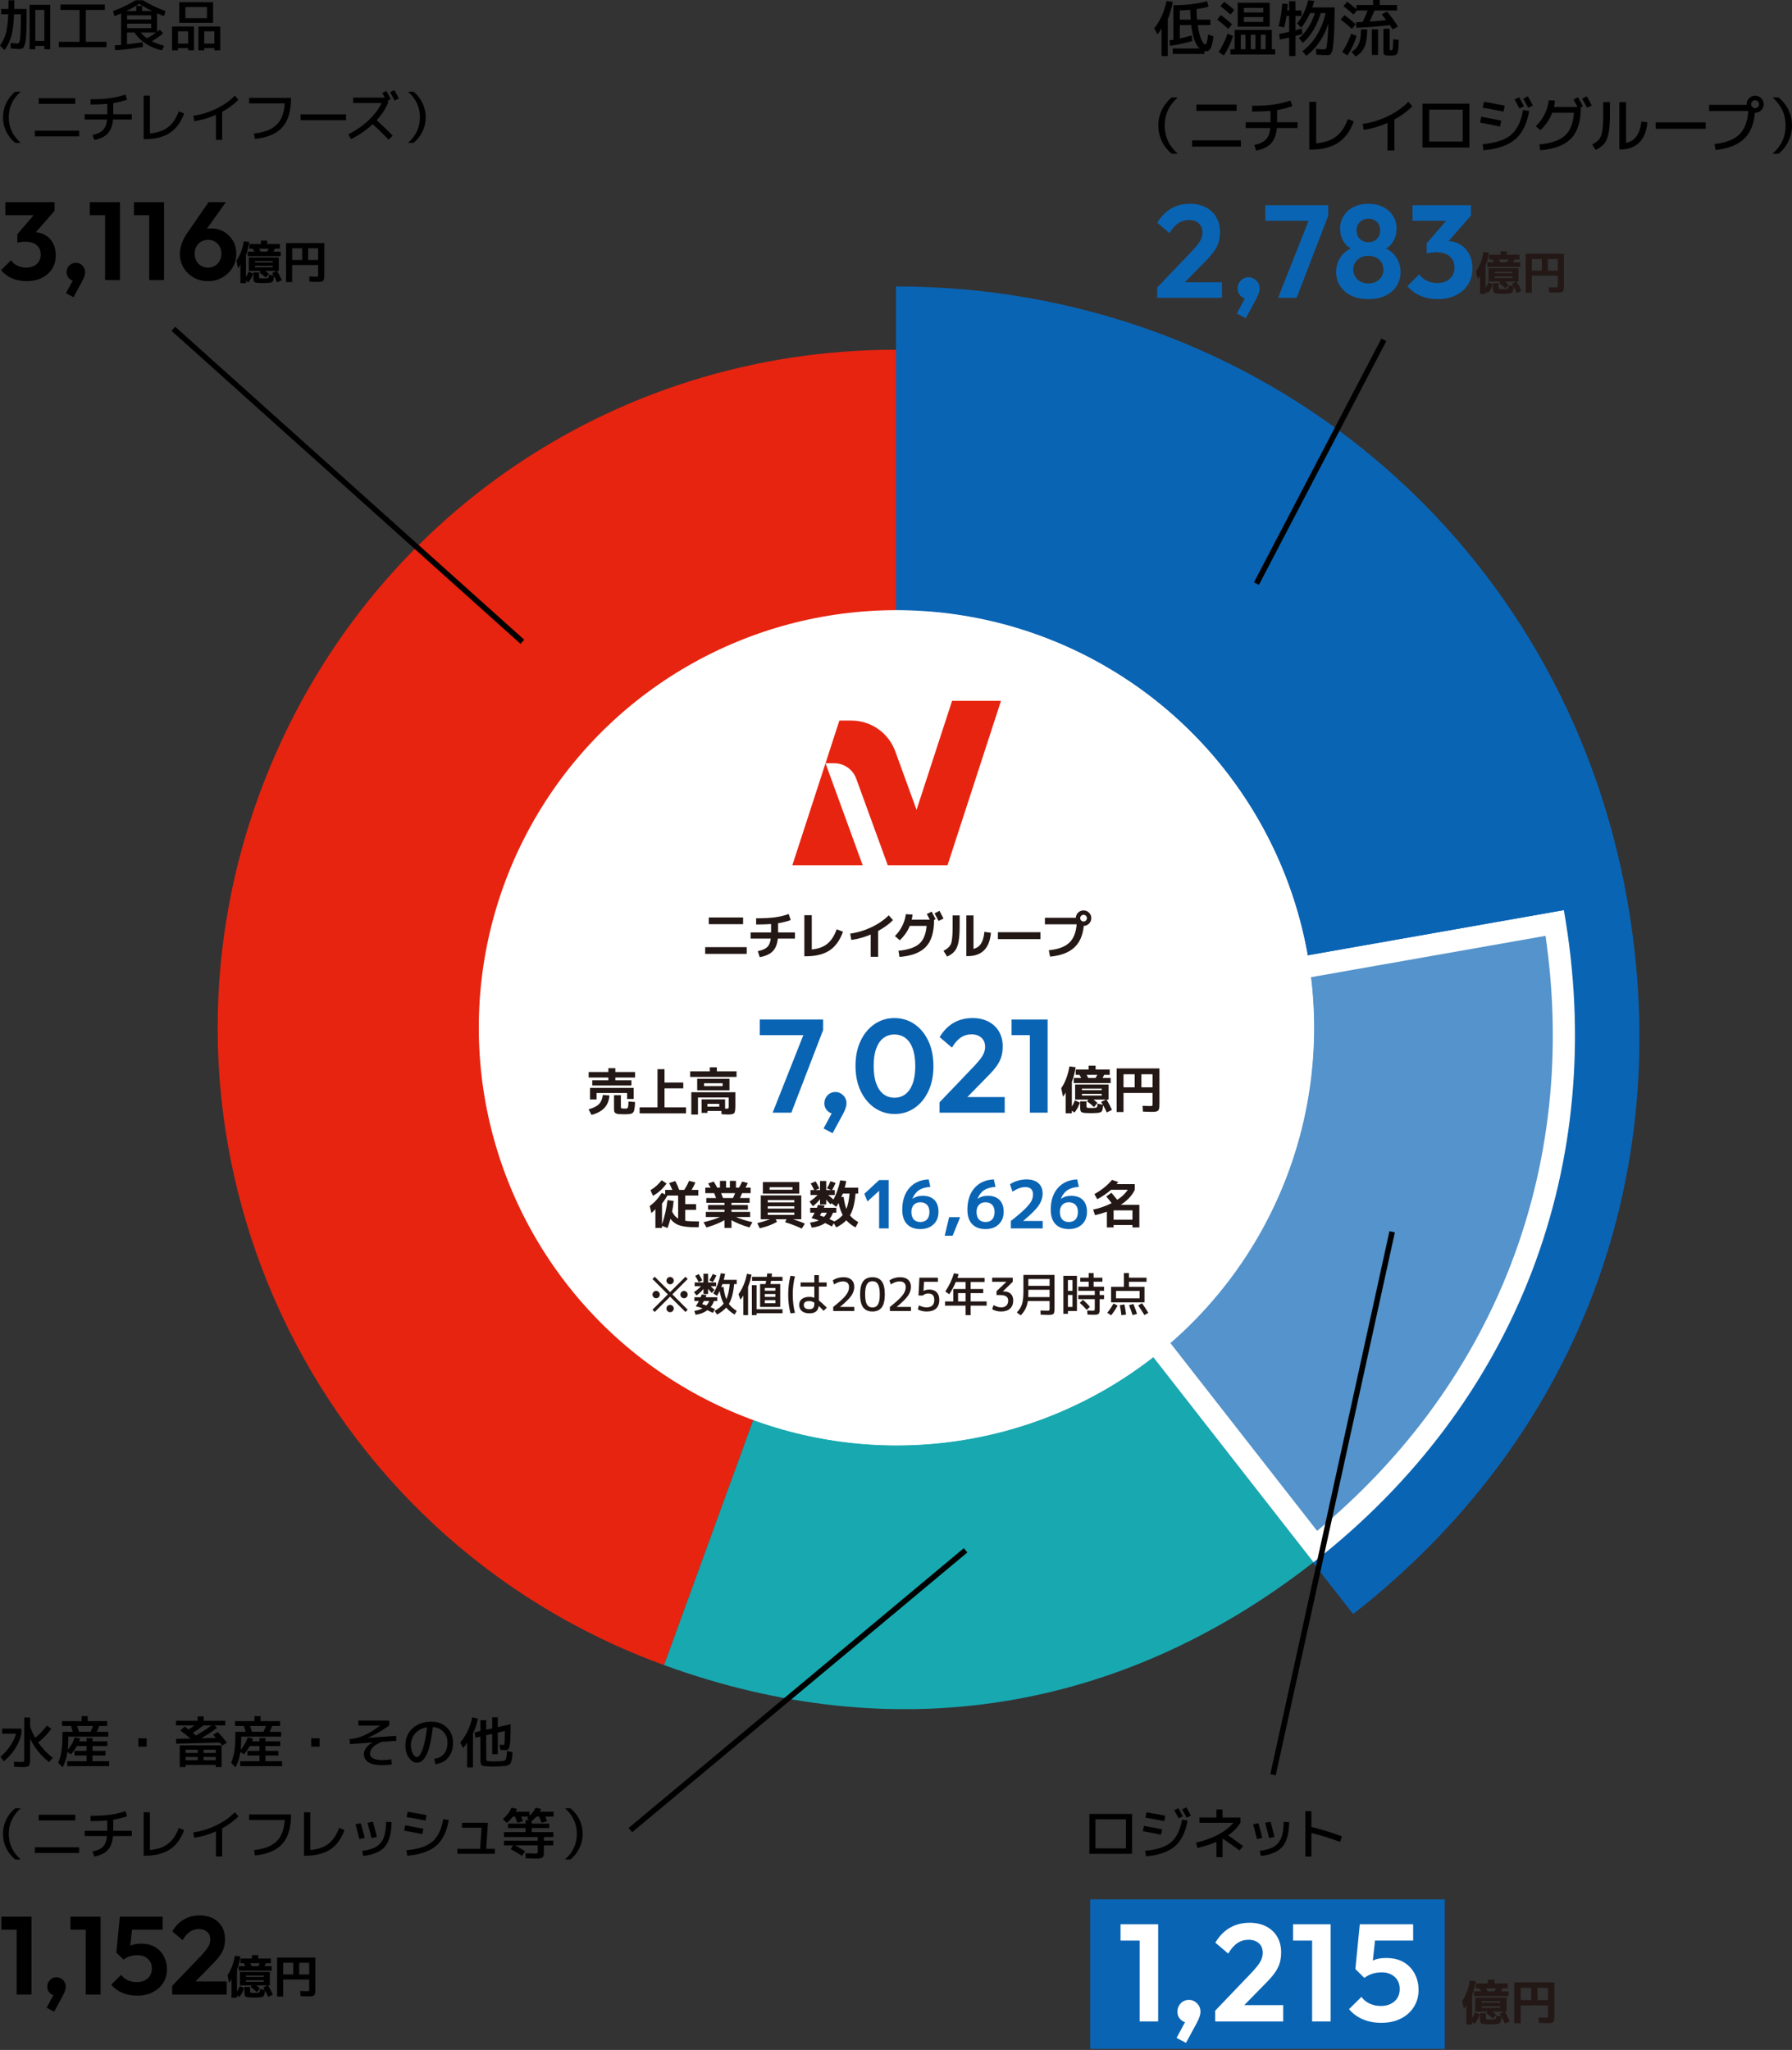 <?xml version="1.0" encoding="UTF-8"?>
<svg id="_レイヤー_1" data-name="レイヤー_1" xmlns="http://www.w3.org/2000/svg" version="1.1" viewBox="0 0 646 739">
  <rect x="0" y="0" width="646" height="739" fill="#333333" stroke="none"/>
  <!-- Generator: Adobe Illustrator 29.6.1, SVG Export Plug-In . SVG Version: 2.1.1 Build 9)  -->
  <defs>
    <style>
      .st0 {
        fill: #5493cb;
      }

      .st1 {
        fill: #18a8b0;
      }

      .st2 {
        fill: #231815;
      }

      .st3 {
        fill: #fff;
      }

      .st4 {
        fill-rule: evenodd;
      }

      .st4, .st5 {
        fill: #e72410;
      }

      .st6 {
        fill: none;
        stroke: #000;
        stroke-miterlimit: 10;
        stroke-width: 1.997px;
      }

      .st7 {
        fill: #0a64b4;
      }
    </style>
  </defs>
  <g>
    <g>
      <path class="st7" d="M586.604,324.453c-22.821-129.424-132.183-221.19-263.603-221.19v267.67l164.794,210.927c80.263-62.708,116.496-157.1,98.809-257.407Z"/>
      <path class="st5" d="M322.998,370.544l-83.612,229.721c-126.872-46.177-192.287-186.461-146.11-313.333,35.418-97.31,126.166-160.853,229.721-160.853v244.464Z"/>
      <path class="st1" d="M322.998,370.544l150.507,192.641c-69.474,54.279-151.272,67.235-234.119,37.081l83.612-229.721Z"/>
      <g>
        <path class="st0" d="M330.238,373.323l230.239-40.597c6.894,42.927,2.753,85.839-12.033,124.359-14.786,38.521-40.423,73.181-74.27,100.469l-143.937-184.23Z"/>
        <path class="st3" d="M557.148,337.369c2.801,19.324,3.363,38.574,1.667,57.333-1.901,21.023-6.644,41.531-14.099,60.952-7.455,19.421-17.652,37.835-30.307,54.73-11.292,15.075-24.591,29.005-39.602,41.491l-137.329-175.773,219.67-38.734M563.748,328.094l-240.75,42.451,150.507,192.641c73.304-57.272,106.397-143.48,90.243-235.091h0Z"/>
      </g>
      <path class="st7" d="M322.998,370.544V126.08c120.027,0,219.908,83.81,240.75,202.014l-240.75,42.451Z"/>
    </g>
    <circle class="st3" cx="323.115" cy="370.475" r="150.512"/>
    <circle class="st3" cx="323.235" cy="370.593" r="150.471"/>
    <g>
      <polygon class="st4" points="285.617 311.965 297.592 275.153 311.003 311.965 285.617 311.965"/>
      <path class="st4" d="M343.216,252.65h17.636l-19.293,59.315h-21.514l-11.386-31.271c-1.199-3.232-4.278-5.542-7.915-5.542h-3.151l4.992-15.383h4.33c7.26,0,13.456,4.614,15.802,11.045l7.692,21.135,12.808-39.299Z"/>
    </g>
    <g>
      <path class="st2" d="M254.206,343.867v-2.415h14.975v2.415h-14.975ZM255.507,333.166v-2.415h12.374v2.415h-12.374Z"/>
      <path class="st2" d="M270.591,338.368v-2.229h7.375v-3.029c-1.499.112-3.294.168-5.388.168v-2.229c2.75,0,4.989-.115,6.717-.344,1.727-.229,3.402-.628,5.025-1.198l.725,2.174c-1.486.533-3.003.917-4.551,1.153v3.307h6.075v2.229h-6.169c-.222,2.031-.845,3.561-1.867,4.589-1.021,1.028-2.572,1.728-4.653,2.1l-.706-2.174c1.549-.297,2.672-.774,3.372-1.431.699-.656,1.136-1.684,1.31-3.084h-7.264Z"/>
      <path class="st2" d="M292.637,342.288c2.353-.235,4.229-.925,5.629-2.071,1.4-1.146,2.515-2.883,3.345-5.211l2.285.891c-1.14,3.121-2.774,5.376-4.905,6.763-2.13,1.388-4.991,2.081-8.583,2.081h-.446v-14.808h2.676v12.355Z"/>
      <path class="st2" d="M306.495,336.565c2.626-.359,5.181-1.13,7.665-2.313,2.483-1.183,4.561-2.611,6.233-4.282l1.523,1.746c-1.462,1.45-3.251,2.75-5.369,3.902v9.309h-2.676v-8.027c-2.292.966-4.62,1.617-6.985,1.951l-.391-2.286Z"/>
      <path class="st2" d="M334.034,333.778h-6.057c-.78,1.907-1.982,3.635-3.604,5.184l-1.765-1.505c1.078-1.066,1.96-2.289,2.648-3.67s1.118-2.79,1.291-4.227l2.415.131c-.05.557-.149,1.177-.297,1.858h6.521c-.372-.718-.731-1.399-1.078-2.044l1.747-.873c.508.954.978,1.865,1.412,2.73l-.558.26v.168c0,4.323-.984,7.512-2.954,9.568-1.97,2.056-5.134,3.263-9.494,3.623l-.372-2.23c3.443-.334,5.936-1.17,7.478-2.508,1.542-1.337,2.43-3.492,2.666-6.465ZM340.128,331.141l-1.784.854c-.669-1.288-1.152-2.204-1.449-2.749l1.784-.892c.569,1.04,1.052,1.97,1.449,2.787Z"/>
      <path class="st2" d="M343.418,330.007h2.527v3.771c0,2.515-.142,4.468-.427,5.862-.286,1.394-.731,2.465-1.338,3.214-.607.75-1.517,1.415-2.731,1.997l-1.337-2.08c.607-.31,1.083-.605,1.431-.883.346-.279.659-.616.938-1.013.279-.396.477-.913.594-1.551.118-.638.205-1.381.26-2.229s.084-1.953.084-3.317v-3.771ZM350.942,342.084c1.189-.31,2.097-.951,2.722-1.923s1.025-2.381,1.198-4.227l2.36.334c-.495,5.611-3.301,8.417-8.417,8.417h-.446v-14.677h2.582v12.076Z"/>
      <path class="st2" d="M359.734,338.554v-2.49h15.346v2.49h-15.346Z"/>
      <path class="st2" d="M388.126,333.222h-11.444v-2.36h11.147c.024-.743.306-1.372.845-1.886.538-.514,1.186-.77,1.942-.77.767,0,1.424.272,1.969.817s.818,1.201.818,1.969c0,.756-.263,1.403-.79,1.942-.527.539-1.167.821-1.923.845-.347,3.469-1.514,6.094-3.502,7.877-1.988,1.784-4.871,2.855-8.649,3.214l-.446-2.303c3.294-.322,5.731-1.207,7.311-2.656,1.579-1.45,2.486-3.679,2.722-6.689ZM391.47,331.847c.235-.235.353-.521.353-.855s-.118-.619-.353-.854-.52-.353-.854-.353-.619.118-.855.353c-.235.235-.353.52-.353.854s.118.62.353.855c.236.235.521.353.855.353s.619-.118.854-.353Z"/>
    </g>
    <g>
      <path class="st2" d="M241.693,439.379c-.323,1.189-.676,2.297-1.059,3.325l-1.988-.799v.762h-2.377v-6.781c-.471.569-.955,1.04-1.449,1.412l-.613-2.508c.941-.706,1.734-1.415,2.378-2.128.644-.712,1.294-1.589,1.95-2.629l1.264.576v-1.654h2.582c-.421-.978-.805-1.802-1.152-2.471l2.211-.725c.545,1.078,1.015,2.143,1.412,3.196h1.802c.706-1.052,1.288-2.142,1.747-3.27l2.266.595c-.347.891-.799,1.784-1.356,2.675h2.434v2.044h-4.737v3.103h3.939v2.044h-3.939v3.939c1.04.161,2.378.241,4.013.241h.966l-.111,2.1h-1.059c-2.515,0-4.456-.222-5.825-.669-1.369-.446-2.468-1.238-3.298-2.377ZM235.413,431.111l-.928-2.043c1.573-.954,2.917-2.149,4.031-3.586l1.784,1.189c-.719.966-1.443,1.784-2.174,2.453-.731.669-1.635,1.331-2.713,1.987ZM242.288,436.796c.569,1.164,1.294,1.994,2.174,2.49v-8.286h-3.902c-.57,1.066-1.208,2.019-1.914,2.861v7.524c.954-2.774,1.61-5.691,1.97-8.75l2.229.316c-.111,1.3-.297,2.582-.557,3.845Z"/>
      <path class="st2" d="M270.418,436.89v1.839h-5.11c1.561.693,3.536,1.318,5.927,1.876l-1.059,1.895c-2.688-.793-4.849-1.671-6.484-2.638v2.806h-2.527v-2.806c-1.635.966-3.797,1.845-6.485,2.638l-1.059-1.895c2.391-.558,4.367-1.183,5.927-1.876h-5.109v-1.839h6.726v-.8h-5.927v-1.671h5.927v-.8h-6.54v-1.727h3.53c-.198-.508-.434-1.097-.706-1.765h-3.196v-1.97h1.914c-.286-.532-.576-1.04-.874-1.523l2.007-.687c.42.669.836,1.406,1.244,2.211h1.003v-2.453h2.192v2.453h1.375v-2.453h2.192v2.453h1.096c.434-.756.811-1.492,1.133-2.211l2.044.557c-.161.36-.44.911-.836,1.654h1.858v1.97h-3.103c-.222.619-.47,1.207-.743,1.765h3.474v1.727h-6.539v.8h5.926v1.671h-5.926v.8h6.726ZM264.213,431.892c.272-.495.539-1.084.799-1.765h-5.053c.384.941.619,1.529.706,1.765h3.549Z"/>
      <path class="st2" d="M276.765,439.546h-2.508v-8.602h14.603v8.602h-2.955c1.709.532,3.121,1.059,4.236,1.58l-1.115,1.784c-1.672-.818-3.672-1.586-6.001-2.304l.502-1.059h-3.92l.501.892c-1.486.941-3.561,1.727-6.223,2.359l-.892-1.858c1.697-.409,3.201-.873,4.515-1.394h-.743ZM277.434,430.312h-2.434v-4.181h13.117v4.181h-10.683ZM276.765,433.452h9.587v-.817h-9.587v.817ZM276.765,434.864v.836h9.587v-.836h-9.587ZM276.765,437.131v.837h9.587v-.837h-9.587ZM277.434,428.9h8.249v-.91h-8.249v.91Z"/>
      <path class="st2" d="M298.102,428.418c.495-.818.917-1.678,1.264-2.582l1.858.612c-.334.855-.762,1.709-1.282,2.564h1.003v1.803h-2.415c.682.507,1.325,1.052,1.933,1.634.991-1.845,1.808-4.162,2.453-6.948l2.155.278c-.149.793-.334,1.592-.558,2.397h4.868v2.118h-.966c-.272,3.419-.941,6.038-2.006,7.859.706.88,1.708,1.691,3.009,2.434l-1.003,1.895c-1.399-.767-2.508-1.622-3.325-2.564-.892.942-2.094,1.796-3.604,2.564l-.929-1.505-.687,1.17c-.867-.483-1.678-.898-2.434-1.244-1.288.88-2.885,1.436-4.793,1.672l-.65-1.822c1.288-.173,2.347-.439,3.177-.799-.694-.26-1.567-.538-2.619-.836.433-.656.81-1.301,1.133-1.933h-1.617v-1.784h2.434c.087-.21.216-.551.39-1.021l2.378.222c-.025.087-.068.22-.131.4-.061.179-.111.313-.148.399h4.496v1.784h-1.227c-.297.88-.712,1.642-1.244,2.286.669.31,1.263.595,1.784.854,1.251-.669,2.248-1.436,2.991-2.303-.619-1.177-1.115-2.626-1.486-4.347-.211.409-.483.88-.817,1.412l-1.765-1.338-.372.427c-.447-.558-.948-1.12-1.506-1.691v1.728h-2.229v-1.876c-.78.978-1.641,1.808-2.582,2.49l-1.189-1.654c1.139-.755,2.099-1.542,2.88-2.359h-2.545v-1.803h1.337c-.433-.916-.854-1.708-1.263-2.377l1.784-.743c.495.817.941,1.666,1.337,2.545l-1.411.575h1.653v-3.27h2.229v3.27h1.784l-1.523-.594ZM297.043,438.692c.421-.434.762-.935,1.022-1.506h-1.913c-.249.447-.44.781-.576,1.003.087.025.576.192,1.468.502ZM305.107,435.831c.557-1.338.941-3.184,1.152-5.537h-2.434c-.148.384-.328.824-.538,1.319l.817-.149c.248,1.796.582,3.251,1.003,4.367Z"/>
      <path class="st7" d="M316.913,442.851v-13.544h-.024l-4.18,3.822-1.123-2.77,5.327-4.945h3.439v17.438h-3.439Z"/>
      <path class="st7" d="M334.785,425.174l.597,2.699c-1.72.112-3.097.514-4.133,1.206-1.036.693-1.815,1.724-2.34,3.093l.023.024c1.019-.749,2.237-1.122,3.655-1.122,1.831,0,3.244.501,4.24,1.505.995,1.003,1.493,2.436,1.493,4.299,0,1.879-.602,3.384-1.803,4.515-1.203,1.13-2.783,1.696-4.742,1.696-2.055,0-3.655-.593-4.802-1.78-1.146-1.186-1.719-2.926-1.719-5.219,0-3.265.851-5.869,2.556-7.811,1.704-1.943,4.028-2.978,6.975-3.106ZM331.774,440.534c1.035,0,1.839-.311,2.413-.931.573-.621.86-1.529.86-2.724,0-1.082-.291-1.931-.872-2.544-.581-.612-1.382-.92-2.401-.92-.988,0-1.772.311-2.353.932-.581.62-.872,1.465-.872,2.532,0,1.195.283,2.102.848,2.724.565.62,1.357.931,2.376.931Z"/>
      <path class="st7" d="M342.154,438.79h3.965l-2.699,6.689h-2.866l1.6-6.689Z"/>
      <path class="st7" d="M358.273,425.174l.597,2.699c-1.72.112-3.097.514-4.133,1.206-1.036.693-1.815,1.724-2.34,3.093l.023.024c1.019-.749,2.237-1.122,3.655-1.122,1.831,0,3.244.501,4.24,1.505.995,1.003,1.493,2.436,1.493,4.299,0,1.879-.602,3.384-1.803,4.515-1.203,1.13-2.783,1.696-4.742,1.696-2.055,0-3.655-.593-4.802-1.78-1.146-1.186-1.719-2.926-1.719-5.219,0-3.265.851-5.869,2.556-7.811,1.704-1.943,4.028-2.978,6.975-3.106ZM355.263,440.534c1.035,0,1.839-.311,2.413-.931.573-.621.86-1.529.86-2.724,0-1.082-.291-1.931-.872-2.544-.581-.612-1.382-.92-2.401-.92-.988,0-1.772.311-2.353.932-.581.62-.872,1.465-.872,2.532,0,1.195.283,2.102.848,2.724.565.62,1.357.931,2.376.931Z"/>
      <path class="st7" d="M364.414,440.152c2.181-1.704,3.858-3.133,5.029-4.288,1.17-1.155,1.954-2.114,2.352-2.879s.598-1.56.598-2.388c0-1.768-.948-2.651-2.843-2.651-1.338,0-2.859.549-4.563,1.648l-.883-2.676c.796-.541,1.723-.967,2.782-1.277,1.059-.311,2.106-.466,3.142-.466,1.863,0,3.3.451,4.311,1.35,1.011.9,1.517,2.146,1.517,3.739,0,1.497-.474,2.938-1.422,4.323-.948,1.386-2.799,3.225-5.554,5.518v.048h6.999v2.699h-11.466v-2.699Z"/>
      <path class="st7" d="M388.314,425.174l.597,2.699c-1.72.112-3.097.514-4.133,1.206-1.036.693-1.815,1.724-2.34,3.093l.023.024c1.019-.749,2.237-1.122,3.655-1.122,1.831,0,3.244.501,4.24,1.505.995,1.003,1.493,2.436,1.493,4.299,0,1.879-.602,3.384-1.803,4.515-1.203,1.13-2.783,1.696-4.742,1.696-2.055,0-3.655-.593-4.802-1.78-1.146-1.186-1.719-2.926-1.719-5.219,0-3.265.851-5.869,2.556-7.811,1.704-1.943,4.028-2.978,6.975-3.106ZM385.304,440.534c1.035,0,1.839-.311,2.413-.931.573-.621.86-1.529.86-2.724,0-1.082-.291-1.931-.872-2.544-.581-.612-1.382-.92-2.401-.92-.988,0-1.772.311-2.353.932-.581.62-.872,1.465-.872,2.532,0,1.195.283,2.102.848,2.724.565.62,1.357.931,2.376.931Z"/>
      <path class="st2" d="M410.729,434.344v8.138h-2.49v-.854h-6.8v.854h-2.414v-5.667c-1.4.508-2.824.923-4.273,1.245l-.687-1.988c2.414-.532,4.638-1.313,6.669-2.34-.693-.904-1.337-1.704-1.932-2.397l1.839-1.338c.595.657,1.301,1.505,2.118,2.545,1.747-1.152,3.003-2.359,3.772-3.623h-6.001c-1.425,1.251-3.079,2.384-4.961,3.4l-1.04-1.839c2.663-1.511,4.774-3.221,6.336-5.128l2.248.762c-.025.037-.223.292-.595.762h6.559v2.044c-.954,2.044-2.645,3.853-5.072,5.425h6.725ZM401.44,436.332v3.362h6.8v-3.362h-6.8Z"/>
    </g>
    <g>
      <path class="st2" d="M247.911,461.076l-5.54,5.54,5.54,5.54-.808.807-5.539-5.523-5.54,5.523-.808-.807,5.54-5.54-5.54-5.54.808-.807,5.54,5.539,5.539-5.539.808.807ZM237.466,465.766c.258.258.387.569.387.931s-.129.674-.387.932-.569.387-.931.387-.674-.129-.931-.387c-.258-.258-.388-.569-.388-.932s.13-.673.388-.931c.257-.258.569-.387.931-.387s.673.129.931.387ZM242.495,460.738c.258.257.387.569.387.931s-.129.673-.387.931-.569.387-.931.387-.674-.129-.932-.387-.387-.569-.387-.931.129-.674.387-.931c.258-.258.569-.388.932-.388s.673.13.931.388ZM242.495,470.795c.258.258.387.569.387.931s-.129.674-.387.931c-.258.258-.569.388-.931.388s-.674-.13-.932-.388c-.258-.257-.387-.569-.387-.931s.129-.673.387-.931.569-.387.932-.387.673.129.931.387ZM247.523,465.766c.258.258.388.569.388.931s-.13.674-.388.932c-.257.258-.569.387-.931.387s-.673-.129-.931-.387-.387-.569-.387-.932.129-.673.387-.931.569-.387.931-.387.674.129.931.387Z"/>
      <path class="st2" d="M253.6,459.197h1.649v3.132h2.919v1.368h-1.979c.373.319.835.754,1.385,1.303l-.99,1.138c-.417-.506-.863-1.006-1.335-1.501v1.864h-1.649v-1.847c-.703.88-1.539,1.666-2.506,2.358l-.923-1.204c1.022-.681,1.868-1.385,2.538-2.11h-2.292v-1.368h3.182v-3.132ZM250.319,469.006v-1.352h2.258c.011-.044.137-.373.379-.989l1.731.181c-.066.186-.165.455-.296.807h4.171v1.352h-1.187c-.242.792-.643,1.528-1.203,2.21.407.176.923.417,1.55.726l-.726,1.352c-.836-.428-1.5-.753-1.995-.972-1.154.868-2.571,1.423-4.254,1.665l-.461-1.401c1.197-.186,2.198-.499,3.001-.939-.748-.264-1.566-.506-2.456-.726.44-.66.813-1.297,1.121-1.913h-1.632ZM250.616,459.954l1.27-.643c.484.726.912,1.484,1.286,2.275l-1.286.627c-.451-.88-.874-1.632-1.27-2.259ZM254.638,470.622c.44-.461.786-1,1.04-1.616h-1.913c-.154.308-.368.682-.643,1.121.484.132.989.296,1.516.494ZM255.678,461.57c.528-.802.939-1.566,1.237-2.292l1.335.528c-.319.781-.748,1.572-1.286,2.375l-1.285-.61ZM257.128,466.286c1.165-1.891,2.072-4.314,2.721-7.271l1.55.198c-.132.726-.296,1.45-.494,2.176h4.666v1.517h-.923c-.275,3.132-.907,5.517-1.896,7.155.659.913,1.599,1.748,2.819,2.506l-.742,1.336c-1.297-.781-2.308-1.622-3.034-2.523-.824.923-1.929,1.764-3.314,2.523l-.874-1.336c1.439-.802,2.528-1.67,3.264-2.605-.638-1.187-1.12-2.709-1.451-4.567-.286.605-.599,1.187-.939,1.747l-1.353-.857ZM261.844,468.38c.593-1.286 1-3.111,1.22-5.474h-2.638c-.089.263-.231.648-.429,1.154l.808-.132c.23,1.836.576,3.319,1.039,4.452Z"/>
      <path class="st2" d="M269.671,463.911v10.206h-1.698v-7.089c-.363.605-.715,1.11-1.055,1.516l-.693-1.979c1.462-2.022,2.474-4.473,3.034-7.353l1.649.296c-.286,1.66-.698,3.127-1.237,4.402ZM272.755,463.318v8.656h9.331v1.451h-9.331v.692h-1.715v-10.8h1.715ZM271.106,461.751v-1.451h5.309c.088-.505.148-.918.181-1.237l1.731.066c-.021.154-.052.363-.091.627-.038.263-.063.445-.074.543h3.924v1.451h-4.154c-.045.264-.11.648-.198,1.155h3.528v8.243h-7.254v-8.243h1.962c.065-.286.137-.671.214-1.155h-5.078ZM275.689,465.296h3.826v-.989h-3.826v.989ZM275.689,466.501v1.022h3.826v-1.022h-3.826ZM279.515,469.798v-1.088h-3.826v1.088h3.826Z"/>
      <path class="st2" d="M286.578,460.119c-.528,2.034-.792,4.227-.792,6.578,0,2.353.264,4.545.792,6.578l-1.616.198c-.55-2.088-.824-4.346-.824-6.776,0-2.428.274-4.688.824-6.775l1.616.197ZM298.004,463.813h-2.804v5.011c.726.539,1.676,1.402,2.852,2.589l-1.137,1.137c-.704-.736-1.292-1.318-1.764-1.747-.22,1.77-1.33,2.654-3.331,2.654-1.176,0-2.088-.266-2.736-.8-.648-.532-.973-1.282-.973-2.25,0-.902.322-1.608.964-2.119.644-.511,1.558-.766,2.745-.766.594,0,1.171.11,1.732.33v-4.039h-4.947v-1.484h4.947v-2.638h1.648v2.638h2.804v1.484ZM293.552,469.583c-.616-.363-1.221-.544-1.814-.544-1.319,0-1.979.456-1.979,1.369,0,1.043.659,1.566,1.979,1.566.637,0,1.099-.148,1.385-.446.286-.296.429-.78.429-1.451v-.494Z"/>
      <path class="st2" d="M304.082,460.433c1.231,0,2.184.305,2.861.915.676.61,1.013,1.459,1.013,2.547,0,1.099-.349,2.16-1.046,3.182-.698,1.023-2.053,2.369-4.064,4.04v.032h5.111v1.484h-7.584v-1.484c2.242-1.781,3.753-3.173,4.534-4.18.78-1.005,1.17-1.976,1.17-2.91,0-1.406-.748-2.11-2.242-2.11-1.001,0-2.045.363-3.133,1.088l-.494-1.451c1.132-.769,2.423-1.154,3.874-1.154Z"/>
      <path class="st2" d="M311.173,461.9c.742-.978,1.855-1.467,3.339-1.467,1.483,0,2.597.489,3.338,1.467.742.979,1.114,2.551,1.114,4.716,0,2.166-.372,3.737-1.114,4.715-.741.979-1.855,1.468-3.338,1.468-1.484,0-2.597-.489-3.339-1.468-.742-.978-1.113-2.549-1.113-4.715,0-2.165.371-3.737,1.113-4.716ZM312.525,470.268c.435.72,1.097,1.08,1.987,1.08s1.552-.36,1.986-1.08.651-1.938.651-3.652-.217-2.932-.651-3.652-1.096-1.08-1.986-1.08-1.552.36-1.987,1.08c-.434.72-.65,1.938-.65,3.652s.216,2.932.65,3.652Z"/>
      <path class="st2" d="M324.512,460.433c1.231,0,2.184.305,2.861.915.676.61,1.013,1.459,1.013,2.547,0,1.099-.349,2.16-1.046,3.182-.698,1.023-2.053,2.369-4.064,4.04v.032h5.111v1.484h-7.584v-1.484c2.242-1.781,3.753-3.173,4.534-4.18.78-1.005,1.17-1.976,1.17-2.91,0-1.406-.748-2.11-2.242-2.11-1.001,0-2.045.363-3.133,1.088l-.494-1.451c1.132-.769,2.423-1.154,3.874-1.154Z"/>
      <path class="st2" d="M338.116,462.081h-5.028l-.166,3.298h.033c.594-.33,1.27-.494,2.028-.494,1.143,0,2.033.324,2.671.972.637.648.956,1.561.956,2.737,0,1.385-.39,2.432-1.17,3.141s-1.929,1.063-3.446,1.063c-1.132,0-2.176-.248-3.132-.742l.412-1.483c.978.494,1.885.741,2.72.741,1.869,0,2.804-.906,2.804-2.72,0-1.528-.715-2.292-2.143-2.292-.814,0-1.473.242-1.979.726h-1.566l.33-6.43h6.677v1.483Z"/>
      <path class="st2" d="M343.892,459.015l1.681.33c-.176.594-.319,1.039-.428,1.335h9.793v1.484h-5.028v2.523h4.534v1.483h-4.534v3.002h5.77v1.516h-5.77v3.43h-1.814v-3.43h-7.419v-1.516h2.967v-4.485h4.452v-2.523h-3.545c-.659,1.572-1.445,3.044-2.358,4.418l-1.418-1.005c1.353-2.012,2.391-4.199,3.117-6.562ZM348.096,466.17h-2.721v3.002h2.721v-3.002Z"/>
      <path class="st2" d="M357.668,460.598h7.419v1.483l-3.545,3.446v.033h.33c1.067,0,1.897.283,2.49.849.594.566.89,1.376.89,2.431,0,1.253-.381,2.226-1.146,2.919-.764.692-1.838,1.039-3.223,1.039-1.198,0-2.27-.275-3.215-.824l.494-1.484c1.001.55,1.907.824,2.721.824s1.442-.214,1.888-.643c.445-.429.668-1.039.668-1.83,0-.67-.24-1.167-.718-1.492-.478-.324-1.256-.486-2.333-.486h-1.155v-1.386l3.545-3.363v-.033h-5.111v-1.483Z"/>
      <path class="st2" d="M368.932,459.608h11.211v12.036c0,1.087-.124,1.758-.371,2.011-.248.253-.883.379-1.904.379-.33,0-1.237-.027-2.721-.082l-.065-1.517c1.154.044,1.962.066,2.423.066.429,0,.679-.036.75-.107s.107-.322.107-.75v-2.606h-7.832c-.307,2.045-1.165,3.759-2.571,5.144l-1.401-1.039c.901-.934,1.522-1.926,1.863-2.976.34-1.049.511-2.535.511-4.459v-6.101ZM370.713,464.967v1.434c0,.296-.011.698-.033,1.203h7.683v-2.638h-7.65ZM370.713,463.532h7.65v-2.44h-7.65v2.44Z"/>
      <path class="st2" d="M384.977,472.633v.989h-1.648v-13.683h4.896v12.695h-3.248ZM384.977,465.346h1.649v-3.891h-1.649v3.891ZM384.977,466.83v4.319h1.649v-4.319h-1.649ZM398.002,465.346h-1.583v1.517h1.583v1.483h-1.583v3.165c0,.418-.006.745-.017.981-.011.237-.05.459-.115.668-.066.209-.143.357-.231.446-.088.088-.231.167-.429.239-.197.071-.41.112-.635.123-.225.012-.53.017-.915.017-.308,0-.995-.027-2.061-.082l-.083-1.468c.759.044,1.374.066,1.847.066.428,0,.682-.042.759-.124.076-.083.115-.355.115-.816v-3.215h-5.936v-1.483h5.936v-1.517h-5.936v-1.484h3.743v-1.813h-3.034v-1.451h3.034v-1.649h1.781v1.649h3.165v1.451h-3.165v1.813h3.759v1.484ZM392.908,471.1l-1.155,1.088c-.78-.88-1.616-1.715-2.506-2.506l1.138-1.105c.912.791,1.753,1.632,2.523,2.523Z"/>
      <path class="st2" d="M399.158,473.276c.803-1,1.555-2.121,2.259-3.363l1.467.742c-.67,1.253-1.445,2.423-2.325,3.512l-1.401-.89ZM402.308,469.501h-1.765v-5.606h4.616v-4.946h1.814v1.649h6.347v1.483h-6.347v1.814h5.606v5.606h-10.271ZM402.308,468.05h8.507v-2.671h-8.507v2.671ZM404.253,474.134c-.133-1.188-.325-2.397-.577-3.628l1.681-.248c.242,1.177.434,2.391.577,3.644l-1.681.231ZM408.292,474.101c-.385-1.209-.819-2.402-1.303-3.578l1.583-.446c.517,1.242.957,2.441,1.319,3.594l-1.599.429ZM412.546,474.084c-.671-1.165-1.424-2.319-2.258-3.463l1.401-.807c.879,1.231,1.637,2.39,2.275,3.478l-1.418.792Z"/>
    </g>
    <g>
      <path class="st7" d="M273.899,373.172v-5.637h22.836v3.774l-2.437,1.864h-20.399ZM278.533,401.12l11.8-29.812h6.402l-11.466,29.812h-6.736Z"/>
      <path class="st7" d="M296.892,406.805l3.392-6.306,1.959-.526c-.223.414-.478.765-.765,1.051s-.621.43-1.003.43c-.797,0-1.546-.35-2.246-1.051-.701-.7-1.051-1.577-1.051-2.627,0-1.147.382-2.118,1.147-2.915.765-.796,1.72-1.195,2.867-1.195,1.051,0,1.974.399,2.77,1.195.796.797,1.195,1.768,1.195,2.915,0,.446-.096.979-.287,1.6s-.542,1.409-1.051,2.365l-3.678,6.784-3.248-1.72Z"/>
      <path class="st7" d="M322.543,401.598c-2.644,0-5.033-.717-7.166-2.15-2.134-1.433-3.829-3.455-5.087-6.067-1.259-2.611-1.887-5.653-1.887-9.125s.621-6.497,1.863-9.077c1.242-2.58,2.922-4.587,5.041-6.02,2.118-1.433,4.483-2.15,7.094-2.15,2.676,0,5.072.717,7.19,2.15,2.118,1.433,3.798,3.448,5.041,6.043,1.242,2.596,1.864,5.646,1.864,9.149,0,3.472-.621,6.505-1.864,9.101s-2.914,4.603-5.016,6.02-4.459,2.126-7.071,2.126ZM322.447,395.722c1.529,0,2.85-.43,3.965-1.29s1.983-2.134,2.605-3.822c.62-1.688.931-3.79.931-6.306s-.311-4.617-.931-6.306c-.621-1.688-1.498-2.954-2.628-3.798-1.131-.844-2.46-1.266-3.989-1.266-1.497,0-2.803.422-3.917,1.266-1.116.844-1.982,2.102-2.604,3.775-.621,1.671-.931,3.766-.931,6.282,0,2.548.31,4.666.931,6.354s1.488,2.962,2.604,3.822c1.115.86,2.436,1.29,3.965,1.29Z"/>
      <path class="st7" d="M338.685,397.394l12.66-13.234c.891-.956,1.616-1.807,2.174-2.556.557-.748.962-1.465,1.218-2.15.255-.685.382-1.377.382-2.078,0-1.401-.454-2.499-1.361-3.296-.908-.796-2.079-1.195-3.512-1.195-1.466,0-2.764.382-3.894,1.147-1.131.765-2.19,1.975-3.177,3.631l-4.443-3.774c1.338-2.261,3.002-3.973,4.992-5.136,1.99-1.162,4.276-1.744,6.856-1.744,2.197,0,4.116.43,5.756,1.29s2.906,2.054,3.798,3.583c.891,1.529,1.338,3.313,1.338,5.351,0,1.37-.168,2.612-.502,3.727s-.891,2.221-1.671,3.319c-.781,1.099-1.856,2.334-3.225,3.703l-9.221,9.412h-8.169ZM338.685,401.12v-3.726l5.542-1.911h17.963v5.637h-23.505Z"/>
      <path class="st7" d="M364.665,373.172v-5.637h12.517v5.637h-12.517ZM371.258,401.12v-33.585h6.401v33.585h-6.401Z"/>
      <path class="st2" d="M386.389,398.899c.434-.656.805-1.399,1.115-2.229l1.784.817c-.446,1.338-1.09,2.527-1.932,3.567l-.966-.65v.948h-2.229v-7.487c-.31.569-.626,1.072-.948,1.505l-.65-3.066c1.462-2.167,2.447-4.787,2.955-7.859l2.229.279c-.273,1.944-.725,3.704-1.356,5.277v8.899ZM387.095,390.445v-1.839h2.676c-.223-.421-.434-.799-.632-1.133h-1.356v-1.914h4.645v-1.393h2.527v1.393h5.09v1.914h-2.006c-.198.434-.384.811-.558,1.133h2.898v1.839h-13.284ZM400.844,400.124l-1.859.911c-.383-.854-.823-1.721-1.318-2.601-.087,1.164-.251,1.901-.492,2.211-.242.309-.79.501-1.644.575-.719.05-1.406.075-2.062.075-.843,0-1.523-.019-2.044-.056-.917-.05-1.486-.199-1.709-.447-.222-.248-.334-.843-.334-1.784v-1.987h2.286v1.468c0,.396.024.638.074.725s.192.142.427.167c.297.037.719.056,1.264.056.508,0,.928-.019,1.263-.056.41-.037.66-.127.753-.269s.164-.554.214-1.236l1.895.372-.612-1.003,1.709-.854h-4.422c.582.471,1.046.88,1.394,1.226l-1.244,1.487c-.756-.744-1.611-1.443-2.565-2.1l.558-.613h-4.812v-5.406h12.076v5.406h-.725c.756,1.263,1.399,2.508,1.933,3.734ZM390.03,392.99h7.134v-.557h-7.134v.557ZM390.03,394.328v.613h7.134v-.613h-7.134ZM394.936,388.606c.359-.595.576-.972.65-1.133h-3.865c.061.124.254.501.576,1.133h2.638Z"/>
      <path class="st2" d="M402.545,385.168h15.421v12.634c0,.508-.01.907-.028,1.198-.019.291-.068.564-.148.817-.081.254-.177.437-.289.548-.111.111-.288.208-.529.288-.242.081-.502.131-.781.149-.278.019-.659.027-1.142.027-.223,0-1.233-.03-3.029-.093l-.13-2.1c1.634.062,2.527.093,2.675.093.458,0,.727-.037.808-.111.08-.074.121-.328.121-.762v-3.846h-10.479v6.875h-2.471v-15.719ZM409.048,387.268h-4.032v4.7h4.032v-4.7ZM411.464,387.268v4.7h4.031v-4.7h-4.031Z"/>
    </g>
    <g>
      <path class="st2" d="M217.314,394.72l2.378.205c-.137,1.821-.722,3.298-1.756,4.431-1.034,1.133-2.598,1.991-4.691,2.573l-1.059-2.007c1.758-.508,3.009-1.143,3.752-1.904s1.201-1.861,1.375-3.298ZM228.926,386.471v1.97h-7.097v1.003h5.796v1.876h-14.12v-1.876h5.797v-1.003h-7.097v-1.97h7.097v-1.394h2.527v1.394h7.097ZM228.424,392.175v3.995h-2.359v-2.138h-10.999v2.323h-2.36v-4.181h15.718ZM221.346,394.814h2.471v4.198c0,.297.065.478.195.539.131.062.53.093,1.198.093h.53c.105,0,.22-.037.344-.111.123-.074.201-.142.232-.205.03-.061.071-.214.121-.454.049-.242.077-.474.083-.697.007-.222.021-.582.047-1.078l2.36.186c-.025.594-.05,1.065-.075,1.412-.024.346-.071.699-.138,1.059-.068.359-.131.622-.186.789-.056.168-.164.341-.325.521-.162.179-.313.297-.455.353s-.372.111-.687.167-.616.087-.901.093c-.285.007-.682.01-1.189.01-.892,0-1.555-.019-1.988-.056-.434-.037-.787-.146-1.059-.326-.273-.179-.437-.399-.492-.659s-.084-.662-.084-1.207v-4.626Z"/>
      <path class="st2" d="M239.552,385.449v4.812h6.763v2.1h-6.763v6.837h7.748v2.174h-16.721v-2.174h6.447v-13.749h2.527Z"/>
      <path class="st2" d="M258.414,386.212h7.097v2.024h-16.721v-2.024h7.097v-1.432h2.527v1.432ZM249.218,393.755h15.866v4.979c0,1.387-.142,2.241-.427,2.564-.285.322-1.034.483-2.248.483-.285,0-1.047-.031-2.286-.093l-.074-1.189h-5.035v.687h-2.1v-4.868h8.472v3.325c.148.013.316.019.501.019.397,0,.629-.034.697-.101.068-.068.102-.307.102-.716v-3.196h-11.073v6.149h-2.397v-8.044ZM253.807,393.067h-2.471v-4.162h11.63v4.162h-9.159ZM253.807,391.543h6.689v-1.04h-6.689v1.04ZM255.014,398.956h4.273v-1.022h-4.273v1.022Z"/>
    </g>
  </g>
  <g>
    <g>
      <path d="M.779,625v-1.838h6.95v1.838c-.426,1.917-1.205,3.748-2.336,5.492-1.132,1.745-2.477,3.222-4.034,4.434l-1.238-1.619c1.225-.944,2.37-2.192,3.435-3.745,1.065-1.551,1.824-3.072,2.276-4.563H.779ZM16.936,622.044l1.538,1.218c-1.411,1.931-2.982,3.554-4.713,4.873,1.517,2.197,3.268,4.041,5.252,5.532l-1.318,1.557c-2.809-2.143-5.085-4.932-6.83-8.367v7.288c0,1.305-.149,2.114-.45,2.427-.299.313-1.048.469-2.247.469-.466,0-1.484-.033-3.055-.099l-.08-1.837c1.158.053,2.057.08,2.696.08.479,0,.765-.047.858-.14.094-.093.14-.392.14-.899v-14.978h2.137v3.296c.492,1.425,1.099,2.756,1.818,3.994,1.491-1.172,2.909-2.643,4.254-4.414Z"/>
      <path d="M39.03,624.32v1.738h-14.419v1.258c0,1.279-.067,2.444-.2,3.495,1.119-1.305,1.97-2.803,2.556-4.494l1.918.419c-.16.453-.287.793-.38,1.019h2.696v-1.198h2.157v1.198h5.332v1.698h-5.332v1.738h4.673v1.658h-4.673v2.057h5.991v1.797h-15.098v-1.797h6.95v-2.057h-4.353v-1.658h4.353v-1.738h-3.514c-.612,1.131-1.318,2.13-2.117,2.996l-1.258-.858c-.32,2.182-.906,4.026-1.758,5.531l-1.578-1.658c1.026-2.21,1.538-5.392,1.538-9.546v-1.598h3.735c-.106-.373-.327-1.079-.659-2.116h-3.215v-1.738h7.03v-1.798h2.197v1.798h7.03v1.738h-2.856c-.293.799-.586,1.504-.879,2.116h4.134ZM32.64,624.32c.359-.731.665-1.437.919-2.116h-5.712c.146.452.352,1.158.618,2.116h4.175Z"/>
      <path d="M49.875,629.652v-2.996h2.996v2.996h-2.996Z"/>
      <path d="M76.816,625.379l1.737-.999c1.145,1.252,2.23,2.536,3.256,3.854l-1.698,1.04c-.174-.226-.473-.593-.899-1.099l-15.697.42-.06-1.738,5.253-.121c-1.238-1.011-2.477-1.977-3.715-2.895l1.558-1.418c.053.04.253.19.599.45s.612.462.799.608c.706-.439,1.445-.931,2.218-1.477h-6.711v-1.678h7.79v-1.557h2.196v1.557h7.79v1.678h-3.875l.88.898c-1.678,1.252-3.569,2.496-5.673,3.735l5.253-.139c-.134-.16-.324-.375-.569-.648-.247-.273-.39-.43-.429-.47ZM66.91,636.244v.799h-2.116v-7.848h15.097v7.848h-2.116v-.799h-10.865ZM71.304,630.791h-4.394v1.158h4.394v-1.158ZM71.304,633.387h-4.394v1.158h4.394v-1.158ZM70.684,625.658c2.063-1.211,3.914-2.429,5.553-3.654h-2.877c-1.277.986-2.563,1.884-3.854,2.696.16.119.37.289.629.509.259.219.443.37.549.449ZM73.381,631.95h4.394v-1.158h-4.394v1.158ZM73.381,633.387v1.158h4.394v-1.158h-4.394Z"/>
      <path d="M101.362,624.32v1.738h-14.419v1.258c0,1.279-.067,2.444-.2,3.495,1.119-1.305,1.97-2.803,2.556-4.494l1.918.419c-.16.453-.287.793-.38,1.019h2.696v-1.198h2.157v1.198h5.332v1.698h-5.332v1.738h4.673v1.658h-4.673v2.057h5.991v1.797h-15.098v-1.797h6.95v-2.057h-4.353v-1.658h4.353v-1.738h-3.514c-.612,1.131-1.318,2.13-2.117,2.996l-1.258-.858c-.32,2.182-.906,4.026-1.758,5.531l-1.578-1.658c1.026-2.21,1.538-5.392,1.538-9.546v-1.598h3.735c-.106-.373-.327-1.079-.659-2.116h-3.215v-1.738h7.03v-1.798h2.197v1.798h7.03v1.738h-2.856c-.293.799-.586,1.504-.879,2.116h4.134ZM94.972,624.32c.359-.731.665-1.437.919-2.116h-5.712c.146.452.352,1.158.618,2.116h4.175Z"/>
      <path d="M112.207,629.652v-2.996h2.996v2.996h-2.996Z"/>
      <path d="M134.235,628.196v-.041l-8.088.6-.12-1.797c1.757-.133,3.475-.572,5.153-1.318,1.677-.745,3.615-1.923,5.812-3.534l-.02-.041h-7.789v-1.797h11.144v1.778c-2.716,1.917-5.266,3.388-7.649,4.414v.04l10.125-.739.12,1.797-5.252.38c-1.411.532-2.48,1.164-3.205,1.897s-1.088,1.491-1.088,2.277c0,1.597,1.498,2.397,4.494,2.397,1.079,0,2.137-.1,3.175-.3l.24,1.837c-1.119.2-2.257.3-3.415.3-2.371,0-4.078-.363-5.123-1.088-1.045-.726-1.568-1.695-1.568-2.906,0-.746.259-1.478.779-2.198.519-.718,1.277-1.371,2.276-1.956Z"/>
      <path d="M156.521,634.046c1.531-.185,2.713-.788,3.545-1.807.833-1.019,1.248-2.38,1.248-4.085,0-1.53-.492-2.812-1.477-3.844-.986-1.032-2.251-1.607-3.794-1.727-.307,2.556-.669,4.707-1.088,6.451-.42,1.744-.889,3.069-1.408,3.975-.52.905-1.042,1.537-1.568,1.897-.527.36-1.109.539-1.747.539-1.026,0-1.964-.599-2.816-1.798-.852-1.197-1.277-2.662-1.277-4.393,0-2.542.865-4.61,2.596-6.201s3.994-2.387,6.79-2.387c2.25,0,4.111.706,5.582,2.118,1.472,1.411,2.207,3.202,2.207,5.371,0,2.264-.575,4.085-1.727,5.463s-2.706,2.153-4.663,2.327l-.4-1.898ZM153.965,622.683c-1.785.28-3.202,1.009-4.254,2.187-1.052,1.178-1.578,2.639-1.578,4.383,0,1.132.236,2.114.709,2.946.472.833.935,1.248,1.388,1.248.213,0,.433-.09.659-.269.226-.18.483-.52.768-1.019.287-.499.56-1.135.819-1.907.259-.771.523-1.811.789-3.116s.499-2.789.699-4.454Z"/>
      <path d="M170.487,624.9v12.242h-2.097v-8.907c-.466.747-.939,1.393-1.418,1.938l-1.059-1.977c2.117-2.517,3.561-5.553,4.334-9.107l2.037.459c-.373,1.957-.972,3.741-1.797,5.352ZM173.183,620.127h2.097v3.435l2.157-.479v-4.015h1.997v3.555l4.633-1.039v1.078c0,2.531-.063,4.388-.189,5.572-.127,1.186-.299,1.928-.52,2.227-.219.3-.582.45-1.088.45-.306,0-.925-.026-1.857-.08l-.34-1.837c.546.04,1.045.059,1.498.059.094,0,.157-.029.19-.09s.07-.255.11-.589c.04-.333.069-.832.09-1.498.02-.665.036-1.618.05-2.855l-2.576.599v7.768h-1.997v-7.309l-2.157.479v7.79c0,.731.037,1.164.11,1.297.073.135.323.22.749.26.625.054,1.324.08,2.097.08.746,0,1.472-.026,2.178-.08.319-.026.552-.043.698-.05s.32-.043.52-.11c.2-.066.33-.112.389-.139.06-.027.143-.127.25-.3.106-.172.173-.309.2-.41.026-.099.066-.316.12-.648.053-.333.087-.611.099-.839.014-.226.04-.612.08-1.158l1.997.399c-.054.84-.103,1.488-.149,1.948-.047.458-.137.901-.27,1.328-.134.425-.273.726-.419.898s-.389.336-.728.49c-.34.153-.687.253-1.039.299-.353.047-.863.09-1.528.13-1.026.067-1.957.1-2.796.1-.746,0-1.585-.033-2.517-.1-.386-.026-.676-.054-.869-.08s-.386-.09-.579-.19c-.193-.099-.323-.203-.389-.309s-.13-.299-.19-.578c-.059-.281-.093-.567-.099-.86-.007-.293-.01-.718-.01-1.277v-7.409l-1.778.419-.339-1.937,2.117-.48v-3.914Z"/>
      <path d="M3.175,661.107c0,3.649,1.432,6.725,4.295,9.227h-1.997c-1.412-1.171-2.496-2.553-3.256-4.143-.759-1.59-1.138-3.285-1.138-5.084,0-1.796.379-3.491,1.138-5.083.76-1.59,1.844-2.972,3.256-4.143h1.997c-2.863,2.503-4.295,5.579-4.295,9.226Z"/>
      <path d="M12.562,667.998v-2.057h15.977v2.057h-15.977ZM13.96,656.274v-2.057h13.18v2.057h-13.18Z"/>
      <path d="M30.542,661.907v-1.898h8.128v-3.735c-1.691.16-3.701.24-6.031.24v-1.898c2.797,0,5.129-.129,7.001-.388,1.87-.26,3.724-.696,5.561-1.309l.6,1.837c-1.718.586-3.375,1.005-4.973,1.258v3.994h6.691v1.898h-6.771c-.213,2.237-.852,3.924-1.917,5.063-1.065,1.138-2.689,1.913-4.873,2.327l-.599-1.837c1.717-.347,2.975-.932,3.774-1.758.8-.826,1.285-2.09,1.458-3.794h-8.048Z"/>
      <path d="M51.786,653.32h2.257v13.6c2.689-.213,4.866-.958,6.531-2.237,1.665-1.277,2.949-3.181,3.855-5.711l1.937.778c-1.158,3.196-2.889,5.535-5.193,7.02s-5.299,2.226-8.987,2.226h-.399v-15.677Z"/>
      <path d="M69.701,660.569c2.836-.4,5.602-1.255,8.299-2.567,2.695-1.311,4.916-2.879,6.66-4.703l1.298,1.477c-1.545,1.598-3.502,3.05-5.871,4.354v10.125h-2.237v-9.026c-2.596,1.145-5.206,1.904-7.829,2.276l-.32-1.937Z"/>
      <path d="M89.811,654.117h15.078v.4c0,4.514-1.051,7.929-3.155,10.245-2.104,2.317-5.373,3.696-9.806,4.135l-.379-1.937c3.674-.386,6.39-1.432,8.148-3.136,1.757-1.705,2.742-4.273,2.956-7.71h-12.842v-1.997Z"/>
      <path d="M109.6,653.32h2.257v13.6c2.689-.213,4.866-.958,6.531-2.237,1.665-1.277,2.949-3.181,3.855-5.711l1.937.778c-1.158,3.196-2.889,5.535-5.193,7.02s-5.299,2.226-8.987,2.226h-.399v-15.677Z"/>
      <path d="M128.154,657.673l1.897-.419c.48,1.638.959,3.409,1.438,5.313l-1.938.419c-.426-1.757-.892-3.528-1.397-5.313ZM139.179,656.774l1.997.1c-.08,4.074-.889,7.02-2.427,8.838-1.538,1.817-4.138,2.938-7.798,3.364l-.4-1.837c1.651-.226,2.999-.552,4.044-.979,1.045-.425,1.914-1.047,2.607-1.866s1.185-1.831,1.478-3.037c.293-1.204.459-2.732.499-4.583ZM132.488,657.133l1.937-.419c.44,1.532.919,3.362,1.438,5.492l-1.938.419c-.412-1.745-.892-3.574-1.437-5.492Z"/>
      <path d="M146.074,658.012c1.797.32,3.981.739,6.551,1.258l-.379,1.938c-2.424-.492-4.608-.912-6.551-1.258l.379-1.938ZM159.794,655.795l1.997.339c-.746,4.208-2.277,7.303-4.593,9.286-2.317,1.984-5.779,3.175-10.385,3.575l-.299-1.997c4.22-.359,7.322-1.375,9.306-3.045,1.984-1.67,3.309-4.39,3.975-8.158ZM146.973,653.119c1.89.307,4.154.726,6.79,1.259l-.379,1.938c-2.636-.532-4.9-.952-6.79-1.258l.379-1.939Z"/>
      <path d="M166.548,657.113h9.346l-.619,9.407h3.116v1.778h-13.5v-1.778h8.188l.519-7.629h-7.049v-1.779Z"/>
      <path d="M181.268,655.795c1.451-1.237,2.49-2.61,3.116-4.114l1.997.419c-.08.226-.226.566-.439,1.018h4.932v1.498c1.039-.971,1.778-1.95,2.217-2.935l1.958.439c-.094.267-.247.6-.46.999h4.973v1.758h-2.976c.067.16.273.713.619,1.658l-1.977.559c-.214-.599-.499-1.338-.859-2.217h-.999c-.452.546-1.018,1.091-1.698,1.637v.899h6.332v1.597h-6.332v1.459h7.79v1.796h-3.396v1.279h3.396v1.716h-3.396v2.038c0,.466-.007.829-.02,1.088-.014.259-.063.502-.15.728s-.183.386-.29.479c-.106.094-.294.177-.559.25-.267.074-.543.117-.829.131-.287.014-.689.02-1.208.02-.493,0-1.658-.033-3.495-.099l-.08-1.798c1.73.067,2.808.1,3.235.1.6,0,.949-.04,1.049-.12.099-.08.149-.353.149-.819v-1.997h-8.188c1.491.772,2.696,1.478,3.615,2.118l-1.098,1.677c-1.411-.946-2.783-1.757-4.114-2.437l.879-1.358h-3.276v-1.716h12.183v-1.279h-12.183v-1.796h7.79v-1.459h-6.332v-1.597h6.332v-1.299h1.258l-.759-.738c.226-.16.432-.327.618-.499h-2.695c.066.16.272.713.619,1.658l-1.978.559c-.214-.599-.499-1.338-.859-2.217h-.818c-.6.812-1.318,1.565-2.157,2.257l-1.438-1.338Z"/>
      <path d="M207.951,661.107c0-3.647-1.432-6.723-4.295-9.226h1.997c1.411,1.171,2.496,2.553,3.256,4.143.759,1.591,1.138,3.286,1.138,5.083,0,1.798-.379,3.493-1.138,5.084-.76,1.59-1.845,2.972-3.256,4.143h-1.997c2.863-2.502,4.295-5.578,4.295-9.227Z"/>
    </g>
    <g>
      <path d="M.499,695.662v-4.713h10.465v4.713H.499ZM6.012,719.028v-28.079h5.352v28.079h-5.352Z"/>
      <path d="M16.804,723.781l2.836-5.272,1.637-.439c-.186.345-.399.639-.639.878-.24.24-.52.36-.839.36-.666,0-1.292-.293-1.877-.879-.586-.585-.88-1.318-.88-2.196,0-.96.32-1.771.96-2.438.639-.665,1.437-.999,2.396-.999.879,0,1.651.334,2.317.999.665.667.999,1.478.999,2.438,0,.373-.08.818-.24,1.338-.16.519-.453,1.178-.879,1.977l-3.076,5.673-2.716-1.439Z"/>
      <path d="M25.399,695.662v-4.713h10.465v4.713h-10.465ZM30.912,719.028v-28.079h5.352v28.079h-5.352Z"/>
      <path d="M49.397,719.428c-1.944,0-3.714-.339-5.313-1.018-1.597-.679-2.929-1.658-3.994-2.936l3.595-3.554c.532.799,1.298,1.437,2.296,1.917.999.479,2.097.719,3.295.719,1.091,0,2.043-.2,2.856-.6.811-.399,1.451-.964,1.917-1.697.465-.732.699-1.591.699-2.576,0-1.039-.234-1.917-.699-2.637-.466-.719-1.085-1.264-1.858-1.637-.772-.373-1.637-.559-2.596-.559-1.012,0-1.924.127-2.736.379s-1.591.658-2.336,1.218l.32-3.435c.505-.532,1.039-.965,1.597-1.299.559-.333,1.192-.585,1.898-.759.705-.173,1.538-.259,2.496-.259,2.05,0,3.76.419,5.132,1.258,1.371.839,2.416,1.957,3.135,3.355.72,1.398,1.079,2.937,1.079,4.614,0,1.837-.452,3.474-1.357,4.913-.906,1.437-2.164,2.563-3.775,3.375-1.612.812-3.495,1.218-5.652,1.218ZM44.524,706.446l-2.597-2.557,1.278-12.94h4.913l-1.437,13.141-2.157,2.356ZM44.044,695.662l-.839-4.713h15.418v4.713h-14.58Z"/>
      <path d="M62.067,715.913l10.584-11.064c.746-.8,1.352-1.511,1.818-2.138.465-.625.805-1.225,1.019-1.797.213-.572.319-1.152.319-1.737,0-1.172-.379-2.091-1.138-2.757-.759-.665-1.738-.999-2.936-.999-1.225,0-2.31.32-3.255.959-.946.64-1.831,1.652-2.656,3.036l-3.714-3.155c1.119-1.892,2.509-3.322,4.174-4.295,1.664-.971,3.575-1.458,5.732-1.458,1.837,0,3.441.36,4.813,1.079,1.371.719,2.429,1.717,3.175,2.996.745,1.278,1.119,2.77,1.119,4.473,0,1.146-.139,2.184-.419,3.117s-.746,1.857-1.398,2.775-1.551,1.95-2.696,3.095l-7.709,7.87h-6.83ZM62.067,719.028v-3.115l4.633-1.598h15.018v4.713h-19.651Z"/>
      <path d="M85.44,717.978c.388-.586.72-1.25.997-1.993l1.595.731c-.399,1.196-.975,2.258-1.728,3.189l-.864-.581v.847h-1.993v-6.694c-.277.51-.559.959-.847,1.346l-.581-2.74c1.307-1.939,2.187-4.281,2.642-7.027l1.993.25c-.244,1.738-.648,3.312-1.213,4.718v7.955ZM86.071,710.421v-1.644h2.391c-.199-.376-.387-.714-.565-1.014h-1.212v-1.71h4.152v-1.246h2.259v1.246h4.551v1.71h-1.793c-.177.388-.343.726-.498,1.014h2.591v1.644h-11.876ZM98.363,719.075l-1.662.814c-.343-.765-.736-1.539-1.179-2.326-.078,1.04-.224,1.7-.44,1.977-.216.277-.706.449-1.471.515-.643.044-1.257.066-1.844.066-.753,0-1.362-.017-1.827-.05-.819-.044-1.328-.177-1.528-.399-.199-.221-.298-.753-.298-1.594v-1.778h2.043v1.313c0,.355.022.57.066.648.044.078.172.128.382.15.265.033.642.049,1.129.049.454,0,.831-.016,1.129-.049.366-.033.59-.114.673-.242.084-.127.147-.495.191-1.104l1.695.332-.548-.897,1.528-.764h-3.953c.52.421.935.787,1.245,1.097l-1.113,1.328c-.676-.665-1.439-1.29-2.293-1.877l.498-.548h-4.302v-4.834h10.798v4.834h-.648c.676,1.13,1.251,2.242,1.728,3.339ZM88.696,712.697h6.379v-.498h-6.379v.498ZM88.696,713.893v.548h6.379v-.548h-6.379ZM93.081,708.777c.321-.532.515-.87.581-1.014h-3.455c.056.111.227.449.515,1.014h2.359Z"/>
      <path d="M99.893,705.703h13.787v11.296c0,.454-.008.811-.024,1.071-.017.261-.061.504-.134.731-.072.226-.157.39-.257.49-.099.099-.257.185-.473.257-.216.072-.449.117-.698.133-.249.018-.589.025-1.021.025-.2,0-1.102-.027-2.708-.083l-.116-1.877c1.462.056,2.259.084,2.392.084.41,0,.65-.033.723-.1.072-.066.108-.294.108-.681v-3.439h-9.369v6.147h-2.209v-14.054ZM105.707,707.581h-3.605v4.202h3.605v-4.202ZM107.866,707.581v4.202h3.605v-4.202h-3.605Z"/>
    </g>
  </g>
  <line class="st6" x1="188.309" y1="231.364" x2="62.49" y2="118.527"/>
  <line class="st6" x1="452.928" y1="210.394" x2="498.862" y2="122.521"/>
  <g>
    <g>
      <path d="M3.855,17.455l-.06-1.978c1.039.133,1.884.2,2.536.2.174,0,.316-.057.43-.17.112-.113.219-.356.319-.729.1-.373.18-.905.24-1.597s.106-1.614.139-2.767c.033-1.151.051-2.567.051-4.244v-1.038h-2.437c-.134,3.355-.463,5.974-.989,7.858s-1.354,3.565-2.487,5.044l-1.597-1.638c.959-1.291,1.661-2.727,2.107-4.304.446-1.577.735-3.897.869-6.959H.419v-1.898h2.616c.026-1.278.04-2.323.04-3.136h2.097c0,.786-.013,1.831-.04,3.136h4.474v1.697c0,2.97-.037,5.289-.11,6.961s-.226,2.943-.459,3.815-.496,1.418-.789,1.637-.719.33-1.277.33c-.493,0-1.532-.073-3.116-.219ZM18.114,1.738v16.017h-2.116v-1.198h-3.276v1.198h-2.058V1.738h7.449ZM12.722,14.759h3.276V3.575h-3.276v11.184Z"/>
      <path d="M21.818,1.638h15.977v1.937h-6.87v11.503h7.469v1.938h-17.175v-1.938h7.469V3.575h-6.87v-1.937Z"/>
      <path d="M51.498.099c2.357,1.452,5.066,2.75,8.129,3.895l-.48,1.818c-.892-.334-1.731-.666-2.516-.999v6.63c.425-.319.738-.566.938-.738l1.238,1.297c-1.212,1.04-2.57,1.997-4.074,2.877,1.251.639,2.742,1.185,4.473,1.637l-.898,1.637c-2.144-.492-4.078-1.305-5.802-2.436s-3.059-2.463-4.004-3.994h-2.696v4.254c1.638-.173,3.495-.426,5.572-.759l.18,1.697c-3.276.573-6.624.972-10.046,1.199l-.16-1.738c1.012-.08,1.778-.14,2.297-.179V4.852c-.866.373-1.665.693-2.397.96l-.48-1.818c3.063-1.145,5.772-2.443,8.129-3.895h2.596ZM54.833,3.975c-1.771-.866-3.315-1.731-4.633-2.597-1.318.866-2.863,1.731-4.633,2.597h3.594v-1.837h2.077v1.837h3.594ZM45.806,7.03h8.688v-1.498h-8.688v1.498ZM45.806,8.528v1.637h8.688v-1.637h-8.688ZM52.996,13.82c1.211-.665,2.303-1.364,3.276-2.097h-5.553c.612.759,1.372,1.458,2.277,2.097Z"/>
      <path d="M64.174,17.355v.799h-2.138v-8.587h7.889v8.587h-2.098v-.799h-3.654ZM67.828,15.718v-4.434h-3.654v4.434h3.654ZM66.83,8.228h-2.196V.779h12.182v7.449h-9.986ZM74.619,6.571V2.536h-7.79v4.034h7.79ZM73.621,17.355v.799h-2.098v-8.587h7.889v8.587h-2.138v-.799h-3.654ZM77.275,15.718v-4.434h-3.654v4.434h3.654Z"/>
      <path d="M3.175,42.279c0,3.649,1.432,6.724,4.295,9.227h-1.997c-1.412-1.172-2.496-2.553-3.256-4.144-.759-1.59-1.138-3.284-1.138-5.083,0-1.797.379-3.491,1.138-5.083.76-1.591,1.844-2.972,3.256-4.144h1.997c-2.863,2.504-4.295,5.58-4.295,9.227Z"/>
      <path d="M12.562,49.169v-2.058h15.977v2.058h-15.977ZM13.96,37.446v-2.058h13.18v2.058h-13.18Z"/>
      <path d="M30.542,43.079v-1.898h8.128v-3.735c-1.691.16-3.701.24-6.031.24v-1.898c2.797,0,5.129-.13,7.001-.389,1.87-.26,3.724-.695,5.561-1.308l.6,1.837c-1.718.585-3.375,1.004-4.973,1.258v3.994h6.691v1.898h-6.771c-.213,2.236-.852,3.924-1.917,5.062s-2.689,1.914-4.873,2.327l-.599-1.837c1.717-.346,2.975-.931,3.774-1.758.8-.825,1.285-2.09,1.458-3.793h-8.048Z"/>
      <path d="M51.786,34.49h2.257v13.601c2.689-.213,4.866-.959,6.531-2.237,1.665-1.277,2.949-3.182,3.855-5.712l1.937.779c-1.158,3.195-2.889,5.535-5.193,7.019-2.303,1.485-5.299,2.227-8.987,2.227h-.399v-15.678Z"/>
      <path d="M69.701,41.74c2.836-.399,5.602-1.255,8.299-2.566,2.695-1.312,4.916-2.88,6.66-4.704l1.298,1.478c-1.545,1.597-3.502,3.049-5.871,4.353v10.126h-2.237v-9.027c-2.596,1.146-5.206,1.904-7.829,2.277l-.32-1.938Z"/>
      <path d="M89.811,35.289h15.078v.4c0,4.513-1.051,7.928-3.155,10.245-2.104,2.317-5.373,3.695-9.806,4.135l-.379-1.938c3.674-.386,6.39-1.431,8.148-3.135,1.757-1.705,2.742-4.274,2.956-7.71h-12.842v-1.997Z"/>
      <path d="M108.37,43.318v-2.097h16.377v2.097h-16.377Z"/>
      <path d="M127.305,37.126v-1.937h11.404c-.226-.426-.532-.971-.919-1.638l1.478-.759c.559.959,1.091,1.944,1.597,2.956l-.978.499v.879c-.932,2.171-2.297,4.241-4.095,6.212,2.011,1.837,3.935,3.694,5.772,5.572l-1.458,1.418c-1.917-1.958-3.828-3.815-5.732-5.572-2.33,2.183-4.953,3.981-7.869,5.393l-.939-1.718c2.823-1.437,5.259-3.125,7.31-5.063,2.051-1.937,3.615-4.018,4.693-6.241h-10.265ZM140.626,33.252l1.518-.759c.625,1.079,1.171,2.084,1.637,3.016l-1.517.738c-.4-.759-.946-1.757-1.638-2.996Z"/>
      <path d="M151.371,42.279c0-3.647-1.432-6.723-4.295-9.227h1.997c1.411,1.172,2.496,2.553,3.256,4.144.759,1.591,1.138,3.285,1.138,5.083,0,1.798-.379,3.492-1.138,5.083-.76,1.591-1.845,2.972-3.256,4.144h-1.997c2.863-2.503,4.295-5.578,4.295-9.227Z"/>
    </g>
    <g>
      <path d="M9.526,101.352c-1.891,0-3.622-.339-5.193-1.018s-2.889-1.658-3.954-2.936l3.595-3.554c.532.799,1.291,1.437,2.276,1.917.985.479,2.051.719,3.196.719,1.065,0,1.983-.193,2.756-.579.772-.385,1.378-.931,1.818-1.637s.659-1.524.659-2.457c0-.985-.219-1.824-.659-2.516s-1.072-1.225-1.898-1.597c-.825-.373-1.811-.56-2.956-.56-.506,0-1.025.034-1.557.099-.533.067-.986.168-1.358.3l2.397-3.036c.665-.214,1.324-.393,1.977-.539s1.259-.22,1.818-.22c1.438,0,2.736.34,3.895,1.019,1.158.68,2.077,1.637,2.756,2.876s1.018,2.696,1.018,4.375c0,1.864-.439,3.495-1.317,4.892s-2.111,2.49-3.695,3.276c-1.585.785-3.442,1.178-5.572,1.178ZM1.938,77.587v-4.713h17.734v3.115l-4.434,1.598H1.938ZM6.251,87.532v-3.116l7.19-8.348,6.231-.08-7.43,8.508-5.991,3.036Z"/>
      <path d="M23.782,105.705l2.836-5.272,1.637-.439c-.186.345-.399.639-.639.878-.24.24-.52.36-.839.36-.666,0-1.292-.293-1.877-.879-.586-.585-.88-1.318-.88-2.196,0-.96.32-1.771.96-2.438.639-.665,1.437-.999,2.396-.999.879,0,1.651.334,2.317.999.665.667.999,1.478.999,2.438,0,.373-.08.818-.24,1.338-.16.519-.453,1.178-.879,1.977l-3.076,5.673-2.716-1.439Z"/>
      <path d="M32.377,77.587v-4.713h10.465v4.713h-10.465ZM37.89,100.952v-28.079h5.352v28.079h-5.352Z"/>
      <path d="M48.274,77.587v-4.713h10.465v4.713h-10.465ZM53.787,100.952v-28.079h5.352v28.079h-5.352Z"/>
      <path d="M74.996,101.352c-1.917,0-3.642-.433-5.173-1.298s-2.742-2.037-3.634-3.515c-.892-1.477-1.338-3.121-1.338-4.932,0-2.477.851-4.966,2.556-7.47l7.789-11.263h6.231l-8.507,11.903-1.997.559c.293-.611.645-1.144,1.058-1.598.412-.452.952-.798,1.618-1.038.665-.24,1.504-.36,2.517-.36,1.677,0,3.195.393,4.553,1.179,1.358.785,2.45,1.864,3.276,3.235.825,1.372,1.237,2.95,1.237,4.733,0,1.837-.452,3.502-1.357,4.993-.906,1.491-2.131,2.677-3.675,3.554-1.545.88-3.262,1.318-5.152,1.318ZM74.996,96.479c.931,0,1.757-.219,2.476-.659s1.291-1.039,1.717-1.797.64-1.618.64-2.576-.214-1.818-.64-2.576-.999-1.352-1.717-1.777c-.719-.426-1.545-.64-2.476-.64-.933,0-1.765.22-2.496.659-.733.439-1.306,1.032-1.718,1.777-.412.747-.619,1.598-.619,2.557s.207,1.818.619,2.576.985,1.357,1.718,1.797c.731.44,1.563.659,2.496.659Z"/>
      <path d="M88.662,99.903c.388-.586.72-1.25.997-1.993l1.595.731c-.399,1.196-.975,2.258-1.728,3.189l-.864-.581v.847h-1.993v-6.694c-.277.51-.559.959-.847,1.346l-.581-2.74c1.307-1.939,2.187-4.281,2.642-7.027l1.993.25c-.244,1.738-.648,3.312-1.213,4.718v7.955ZM89.294,92.346v-1.644h2.391c-.199-.376-.387-.714-.565-1.014h-1.212v-1.71h4.152v-1.246h2.259v1.246h4.551v1.71h-1.793c-.177.388-.343.726-.498,1.014h2.591v1.644h-11.876ZM101.586,101l-1.662.814c-.343-.765-.736-1.539-1.179-2.326-.078,1.04-.224,1.7-.44,1.977-.216.277-.706.449-1.471.515-.643.044-1.257.066-1.844.066-.753,0-1.362-.017-1.827-.05-.819-.044-1.328-.177-1.528-.399-.199-.221-.298-.753-.298-1.594v-1.778h2.043v1.313c0,.355.022.57.066.648.044.078.172.128.382.15.265.033.642.049,1.129.049.454,0,.831-.016,1.129-.049.366-.033.59-.114.673-.242.084-.127.147-.495.191-1.104l1.695.332-.548-.897,1.528-.764h-3.953c.52.421.935.787,1.245,1.097l-1.113,1.328c-.676-.665-1.439-1.29-2.293-1.877l.498-.548h-4.302v-4.834h10.798v4.834h-.648c.676,1.13,1.251,2.242,1.728,3.339ZM91.918,94.622h6.379v-.498h-6.379v.498ZM91.918,95.817v.548h6.379v-.548h-6.379ZM96.304,90.701c.321-.532.515-.87.581-1.014h-3.455c.056.111.227.449.515,1.014h2.359Z"/>
      <path d="M103.116,87.628h13.787v11.296c0,.454-.008.811-.024,1.071-.017.261-.061.504-.134.731-.072.226-.157.39-.257.49-.099.099-.257.185-.473.257-.216.072-.449.117-.698.133-.249.018-.589.025-1.021.025-.2,0-1.102-.027-2.708-.083l-.116-1.877c1.462.056,2.259.084,2.392.084.41,0,.65-.033.723-.1.072-.066.108-.294.108-.681v-3.439h-9.369v6.147h-2.209v-14.054ZM108.93,89.506h-3.605v4.202h3.605v-4.202ZM111.089,89.506v4.202h3.605v-4.202h-3.605Z"/>
    </g>
  </g>
  <line class="st6" x1="501.858" y1="444.058" x2="458.92" y2="639.777"/>
  <g>
    <g>
      <path d="M420.964,6.92v13.29h-2.24v-9.973c-.528.893-1.011,1.603-1.45,2.13l-1.187-2.152c2.168-2.694,3.647-5.983,4.438-9.864l2.241.33c-.411,2.299-1.011,4.378-1.802,6.239ZM422.767,19.441v-1.977h9.688c-1.524-1.347-2.534-4.152-3.032-8.414h-4.108v4.833c1.406-.307,2.834-.688,4.284-1.142l.242,2.042c-2.476.747-5.156,1.326-8.04,1.736l-.198-1.954c.615-.089,1.077-.162,1.384-.22V1.866c4.672,0,8.714-.476,12.126-1.428l.55,1.978c-1.201.336-2.644.622-4.328.856.014,1.361.08,2.629.197,3.801h4.811v1.977h-4.57c.308,2.168.728,3.874,1.264,5.119.534,1.244,1.036,1.866,1.505,1.866.38,0,.703-1.193.966-3.581l1.933.616c-.366,3.588-1.179,5.382-2.438,5.382-.308,0-.579-.03-.813-.089v1.077h-11.423ZM429.225,7.074c-.073-.967-.125-2.145-.154-3.538-1.64.146-2.892.228-3.756.242v3.296h3.91Z"/>
      <path d="M442.775,10.413c-1.244-1.172-2.577-2.293-3.998-3.362l1.34-1.582c1.494,1.07,2.834,2.169,4.021,3.296l-1.362,1.648ZM444.488,12.938c-.805,2.65-1.911,5.008-3.317,7.074l-1.867-1.252c1.317-2.007,2.387-4.211,3.207-6.613l1.977.791ZM439.964,2.218l1.361-1.582c1.45,1.07,2.658,2.059,3.626,2.966l-1.362,1.648c-1.084-1.011-2.293-2.022-3.625-3.033ZM445.082,17.75v-6.986h13.401v6.986h1.208v1.911h-16.147v-1.911h1.538ZM448.421,9.621h-2.241V.988h11.533v8.633h-9.292ZM448.993,17.75v-5.229h-1.714v5.229h1.714ZM448.421,4.503h6.986v-1.648h-6.986v1.648ZM448.421,6.15v1.758h6.986v-1.758h-6.986ZM452.595,17.75v-5.229h-1.691v5.229h1.691ZM454.528,17.75h1.713v-5.229h-1.713v5.229Z"/>
      <path d="M469.172,3.778v1.978h-2.153v5.162c.235-.059.997-.279,2.285-.659l.177,1.999c-.938.279-1.758.513-2.461.703v7.249h-2.284v-6.656c-1.026.235-2.153.461-3.384.682l-.219-1.999c1.362-.25,2.563-.498,3.603-.747v-5.734h-.967c-.219,1.494-.505,2.878-.856,4.152l-1.978-.44c.645-2.534,1.083-5.258,1.318-8.173l1.977.133c-.044.79-.109,1.574-.197,2.35h.703V.439h2.284v3.339h2.153ZM469.063,9.951l-1.472-1.515c.879-1.025,1.673-2.274,2.383-3.746.711-1.472,1.256-3.006,1.637-4.602l2.197.263c-.133.527-.373,1.303-.726,2.329h8.084c-.044,2.783-.095,5.092-.153,6.931-.059,1.837-.139,3.419-.242,4.745-.102,1.324-.209,2.336-.319,3.031-.109.696-.267,1.241-.472,1.636-.206.396-.411.638-.615.726s-.483.132-.835.132c-.952,0-2.293-.059-4.02-.176l-.089-2.065c1.07.102,2.095.154,3.076.154.264,0,.469-.186.615-.561.146-.373.286-1.248.417-2.625.132-1.376.242-3.427.33-6.151-.762,2.447-1.838,4.684-3.23,6.712s-2.965,3.679-4.723,4.954l-1.406-1.669c2.022-1.479,3.76-3.412,5.218-5.799,1.457-2.387,2.507-5.032,3.152-7.931h-1.757c-.63,2.197-1.519,4.247-2.669,6.15-1.15,1.904-2.414,3.428-3.789,4.57l-1.406-1.691c1.244-1.01,2.369-2.299,3.372-3.867s1.797-3.287,2.383-5.162h-1.735c-.967,2.139-2.036,3.881-3.207,5.228Z"/>
      <path d="M487.327,10.413c-1.245-1.172-2.578-2.293-3.998-3.362l1.34-1.582c1.494,1.07,2.834,2.169,4.02,3.296l-1.361,1.648ZM489.04,12.938c-.805,2.65-1.911,5.008-3.317,7.074l-1.867-1.252c1.318-2.007,2.387-4.211,3.207-6.613l1.978.791ZM498.091,5.14l1.934-.989c1.391,1.684,2.694,3.478,3.91,5.382l-1.867,1.099c-.102-.161-.213-.33-.33-.506-.117-.176-.25-.369-.396-.581s-.255-.377-.329-.494c-4.379.528-8.407.842-12.083.945l-.065-1.978c1.025-.029,1.801-.059,2.329-.088.658-1.332,1.266-2.717,1.823-4.152h-3.888l-1.208,1.472c-1.084-1.011-2.293-2.022-3.625-3.033l1.361-1.582c1.377,1.026,2.483,1.919,3.317,2.681v-1.516h5.997V0h2.416v1.8h6.239v1.978h-8.172c-.484,1.274-1.047,2.608-1.692,3.998,2.329-.161,4.313-.33,5.953-.505-.966-1.26-1.509-1.97-1.626-2.131ZM490.622,10.588h2.241c0,2.709-.327,4.811-.978,6.305-.651,1.493-1.717,2.65-3.197,3.47l-1.472-1.669c1.215-.687,2.087-1.643,2.614-2.867.527-1.222.791-2.968.791-5.239ZM494.532,19.815v-9.227h2.241v9.227h-2.241ZM498.706,10.368h2.241v7.096c0,.336.021.531.066.582.044.052.205.077.483.077.308,0,.494-.165.561-.494.065-.33.135-1.482.209-3.46l1.977.219c-.029.805-.048,1.425-.055,1.856-.008.433-.041.89-.099,1.373-.059.484-.106.825-.142,1.022-.037.198-.129.413-.275.648-.146.234-.271.38-.373.44-.102.058-.293.124-.57.197-.279.073-.524.11-.736.11h-1c-1.04,0-1.68-.089-1.922-.264s-.363-.63-.363-1.361v-8.041Z"/>
      <path d="M419.866,45.275c0,4.012,1.574,7.396,4.724,10.149h-2.197c-1.552-1.289-2.746-2.808-3.581-4.559s-1.252-3.614-1.252-5.591c0-1.978.417-3.841,1.252-5.592.835-1.749,2.028-3.27,3.581-4.558h2.197c-3.15,2.753-4.724,6.136-4.724,10.149Z"/>
      <path d="M429.753,52.854v-2.263h17.574v2.263h-17.574ZM431.29,39.958v-2.262h14.499v2.262h-14.499Z"/>
      <path d="M449.071,46.152v-2.087h8.94v-4.107c-1.86.176-4.071.263-6.634.263v-2.087c3.076,0,5.642-.142,7.7-.429,2.058-.285,4.098-.765,6.118-1.438l.659,2.022c-1.889.644-3.712,1.106-5.47,1.384v4.393h7.359v2.087h-7.447c-.234,2.461-.937,4.318-2.108,5.57-1.172,1.252-2.959,2.104-5.36,2.559l-.659-2.021c1.889-.381,3.274-1.026,4.152-1.934s1.413-2.299,1.603-4.175h-8.852Z"/>
      <path d="M471.983,36.707h2.482v14.96c2.959-.234,5.353-1.054,7.184-2.46,1.83-1.406,3.243-3.501,4.24-6.283l2.131.857c-1.275,3.514-3.178,6.089-5.712,7.721-2.534,1.633-5.83,2.45-9.886,2.45h-.439v-17.245Z"/>
      <path d="M491.235,44.681c3.12-.44,6.162-1.38,9.127-2.823,2.965-1.442,5.407-3.166,7.326-5.173l1.428,1.626c-1.699,1.757-3.852,3.355-6.458,4.789v11.138h-2.46v-9.93c-2.856,1.26-5.726,2.095-8.612,2.504l-.351-2.131Z"/>
      <path d="M512.793,37.366h16.915v15.817h-16.915v-15.817ZM515.21,51.03h12.082v-11.512h-12.082v11.512Z"/>
      <path d="M533.973,42.089c1.977.352,4.378.812,7.205,1.384l-.417,2.132c-2.666-.542-5.068-1.003-7.205-1.385l.417-2.131ZM549.064,39.65l2.197.373c-.82,4.628-2.504,8.033-5.052,10.215-2.549,2.183-6.357,3.493-11.424,3.934l-.33-2.198c4.643-.395,8.055-1.511,10.237-3.35s3.639-4.83,4.372-8.974ZM534.961,36.707c2.08.336,4.57.798,7.47,1.384l-.417,2.131c-2.9-.585-5.39-1.047-7.47-1.385l.417-2.13ZM545.989,35.894l1.626-.835c.615,1.054,1.201,2.139,1.758,3.251l-1.626.813c-.528-1.026-1.114-2.102-1.758-3.23ZM549.108,35.564l1.67-.835c.687,1.186,1.288,2.292,1.801,3.317l-1.669.812c-.44-.835-1.04-1.933-1.802-3.295Z"/>
      <path d="M567.226,35.894l1.626-.835c.615,1.054,1.201,2.139,1.758,3.251l-.747.373v.11c0,4.995-1.161,8.698-3.482,11.116-2.322,2.416-6.03,3.837-11.127,4.262l-.33-2.088c4.247-.41,7.326-1.479,9.238-3.207s2.984-4.466,3.218-8.217h-7.821c-.893,2.344-2.322,4.438-4.284,6.284l-1.626-1.429c1.304-1.244,2.358-2.677,3.163-4.295s1.311-3.314,1.515-5.085l2.241.154c-.102.878-.227,1.64-.373,2.284h8.502c-.352-.688-.843-1.582-1.472-2.68ZM570.345,35.564l1.669-.835c.688,1.186,1.289,2.292,1.802,3.317l-1.669.812c-.44-.835-1.04-1.933-1.802-3.295Z"/>
      <path d="M577.947,36.816h2.416v4.394c0,2.929-.165,5.209-.494,6.843s-.845,2.878-1.549,3.735-1.744,1.615-3.12,2.273l-1.252-1.977c1.171-.586,2.021-1.216,2.548-1.889.528-.674.901-1.673,1.12-3.0.219-1.324.33-3.319.33-5.986v-4.394ZM583.768,36.816h2.416v14.698c3.237-.688,5.067-3.267,5.492-7.733l2.197.285c-.279,3.179-1.253,5.61-2.923,7.294s-3.917,2.526-6.744,2.526h-.439v-17.069Z"/>
      <path d="M596.86,46.417v-2.306h18.013v2.306h-18.013Z"/>
      <path d="M630.249,40.001h-14.126v-2.196h13.511v-.22c0-.848.3-1.574.901-2.175.6-.601,1.325-.901,2.175-.901s1.574.3,2.175.901.901,1.326.901,2.175c0,.85-.3,1.575-.901,2.176s-1.325.9-2.175.9h-.088c-.352,4.16-1.685,7.32-3.998,9.48-2.315,2.16-5.705,3.467-10.172,3.92l-.417-2.13c4.042-.425,7.03-1.575,8.964-3.45,1.933-1.874,3.016-4.7,3.251-8.48ZM633.72,38.596c.278-.278.417-.615.417-1.011,0-.395-.139-.731-.417-1.01-.278-.278-.615-.417-1.01-.417-.396,0-.732.139-1.01.417-.279.279-.418.615-.418,1.01,0,.396.139.733.418,1.011.278.278.614.417,1.01.417.395,0,.732-.139,1.01-.417Z"/>
      <path d="M643.694,45.275c0-4.014-1.575-7.397-4.724-10.149h2.197c1.552,1.288,2.746,2.808,3.581,4.558.835,1.75,1.252,3.614,1.252,5.592,0,1.977-.417,3.84-1.252,5.591s-2.028,3.27-3.581,4.559h-2.197c3.149-2.754,4.724-6.138,4.724-10.149Z"/>
    </g>
    <g>
      <path class="st7" d="M417.146,103.656l12.578-13.147c.885-.95,1.605-1.795,2.159-2.539.553-.743.957-1.455,1.21-2.136.253-.68.38-1.368.38-2.064,0-1.392-.451-2.484-1.354-3.275-.901-.791-2.064-1.187-3.488-1.187-1.455,0-2.745.38-3.867,1.139-1.123.76-2.176,1.962-3.157,3.607l-4.414-3.749c1.329-2.246,2.982-3.946,4.96-5.102,1.977-1.155,4.248-1.732,6.811-1.732,2.183,0,4.089.427,5.719,1.281,1.629.854,2.886,2.04,3.773,3.559.885,1.519,1.328,3.291,1.328,5.316,0,1.36-.166,2.595-.498,3.702-.332,1.109-.885,2.207-1.661,3.299-.775,1.091-1.843,2.318-3.203,3.678l-9.16,9.35h-8.116ZM417.146,107.357v-3.702l5.506-1.9h17.845v5.601h-23.351Z"/>
      <path class="st7" d="M445.864,113.004l3.37-6.264,1.945-.522c-.221.412-.475.759-.76,1.043s-.616.427-.997.427c-.791,0-1.535-.347-2.23-1.043-.696-.696-1.044-1.566-1.044-2.611,0-1.139.379-2.102,1.139-2.894.76-.791,1.708-1.187,2.847-1.187,1.044,0,1.962.396,2.753,1.187.791.792,1.187,1.755,1.187,2.894,0,.445-.095.973-.285,1.59s-.538,1.4-1.044,2.349l-3.654,6.739-3.228-1.708Z"/>
      <path class="st7" d="M456.138,79.592v-5.6h22.686v3.749l-2.42,1.851h-20.266ZM460.742,107.357l11.723-29.616h6.359l-11.39,29.616h-6.693Z"/>
      <path class="st7" d="M493.3,107.831c-2.373,0-4.422-.412-6.146-1.234s-3.069-1.977-4.034-3.465c-.965-1.486-1.447-3.163-1.447-5.031,0-1.55.3-2.958.902-4.223.601-1.266,1.463-2.334,2.586-3.204,1.123-.87,2.445-1.478,3.963-1.827l-.142,1.566c-1.266-.316-2.341-.87-3.227-1.66-.886-.792-1.551-1.733-1.993-2.824-.444-1.092-.665-2.223-.665-3.394,0-1.804.435-3.386,1.306-4.747.87-1.359,2.071-2.42,3.606-3.179,1.535-.76,3.299-1.139,5.292-1.139s3.749.379,5.268,1.139c1.519.759,2.713,1.82,3.584,3.179.87,1.361,1.305,2.943,1.305,4.747,0,1.17-.221,2.301-.664,3.394-.444,1.091-1.1,2.032-1.97,2.824-.871.79-1.954,1.344-3.251,1.66l-.142-1.566c1.551.349,2.879.958,3.986,1.827,1.108.871,1.962,1.939,2.563,3.204s.902,2.674.902,4.223c0,1.867-.474,3.545-1.424,5.031-.949,1.488-2.295,2.643-4.034,3.465-1.741.822-3.781,1.234-6.122,1.234ZM493.3,102.183c1.044,0,1.977-.213,2.8-.64s1.464-1.021,1.923-1.781c.457-.759.687-1.613.687-2.563,0-.98-.23-1.843-.687-2.586-.459-.743-1.1-1.329-1.923-1.756s-1.755-.641-2.8-.641c-1.076,0-2.017.214-2.824.641-.806.427-1.447,1.013-1.922,1.756s-.712,1.606-.712,2.586c0,.95.237,1.804.712,2.563.475.76,1.116,1.354,1.922,1.781.807.427,1.748.64,2.824.64ZM493.3,87.328c1.234,0,2.246-.395,3.038-1.187.79-.79,1.187-1.803,1.187-3.037,0-1.266-.397-2.294-1.187-3.085-.792-.79-1.804-1.186-3.038-1.186s-2.255.396-3.061,1.186c-.807.792-1.21,1.804-1.21,3.038,0,1.266.403,2.295,1.21,3.084.806.792,1.827,1.187,3.061,1.187Z"/>
      <path class="st7" d="M518.217,107.831c-2.248,0-4.303-.404-6.17-1.21-1.867-.806-3.434-1.969-4.699-3.488l4.272-4.224c.632.95,1.534,1.708,2.705,2.278,1.17.569,2.436.854,3.796.854,1.266,0,2.357-.228,3.275-.687.918-.458,1.637-1.107,2.16-1.945.522-.839.783-1.812.783-2.92,0-1.17-.261-2.167-.783-2.99-.523-.822-1.275-1.455-2.255-1.898-.981-.443-2.152-.665-3.512-.665-.602,0-1.219.04-1.852.119s-1.17.198-1.613.355l2.847-3.606c.79-.254,1.574-.466,2.349-.641.775-.174,1.495-.261,2.159-.261,1.708,0,3.251.404,4.628,1.21,1.376.807,2.467,1.946,3.275,3.417.806,1.472,1.21,3.204,1.21,5.198,0,2.215-.523,4.152-1.566,5.814-1.044,1.661-2.508,2.959-4.39,3.891-1.883.933-4.09,1.4-6.62,1.4ZM509.199,79.592v-5.6h21.072v3.703l-5.268,1.898h-15.804ZM514.325,91.409v-3.702l8.542-9.919,7.403-.094-8.827,10.108-7.119,3.606Z"/>
      <path class="st2" d="M535.548,103.767c.388-.587.72-1.251.997-1.993l1.595.731c-.399,1.196-.975,2.258-1.728,3.189l-.864-.581v.846h-1.993v-6.693c-.277.509-.559.958-.847,1.346l-.581-2.741c1.307-1.938,2.187-4.28,2.642-7.026l1.993.249c-.244,1.739-.648,3.312-1.213,4.718v7.956ZM536.18,96.209v-1.644h2.391c-.199-.376-.387-.715-.565-1.014h-1.212v-1.71h4.152v-1.246h2.259v1.246h4.551v1.71h-1.793c-.177.388-.343.726-.498,1.014h2.591v1.644h-11.876ZM548.471,104.863l-1.662.814c-.343-.764-.736-1.539-1.179-2.326-.078,1.041-.224,1.701-.44,1.978-.216.276-.706.449-1.471.515-.643.043-1.257.066-1.844.066-.753,0-1.362-.018-1.827-.051-.819-.044-1.328-.177-1.528-.398-.199-.222-.298-.753-.298-1.595v-1.777h2.043v1.313c0,.354.022.569.066.648s.172.127.382.149c.265.033.642.05,1.129.05.454,0,.831-.017,1.129-.05.366-.033.59-.114.673-.241.084-.127.147-.495.191-1.104l1.695.332-.548-.897,1.528-.765h-3.953c.52.421.935.787,1.245,1.097l-1.113,1.329c-.676-.665-1.439-1.291-2.293-1.878l.498-.548h-4.302v-4.833h10.798v4.833h-.648c.676,1.13,1.251,2.243,1.728,3.339ZM538.804,98.485h6.379v-.499h-6.379v.499ZM538.804,99.681v.548h6.379v-.548h-6.379ZM543.189,94.565c.321-.532.515-.87.581-1.014h-3.455c.056.111.227.449.515,1.014h2.359Z"/>
      <path class="st2" d="M550.001,91.491h13.787v11.295c0,.454-.008.811-.024,1.072s-.061.503-.134.731c-.072.226-.157.39-.257.49-.099.099-.257.185-.473.257-.216.072-.449.116-.698.133-.249.017-.589.025-1.021.025-.2,0-1.102-.028-2.708-.084l-.116-1.876c1.462.055,2.259.083,2.392.083.41,0,.65-.033.723-.1.072-.066.108-.293.108-.681v-3.438h-9.369v6.146h-2.209v-14.053ZM555.815,93.369h-3.605v4.202h3.605v-4.202ZM557.974,93.369v4.202h3.605v-4.202h-3.605Z"/>
    </g>
  </g>
  <g>
    <path d="M392.717,653.918h15.378v14.38h-15.378v-14.38ZM394.914,666.34h10.984v-10.464h-10.984v10.464Z"/>
    <path d="M412.387,658.212c1.798.32,3.982.739,6.551,1.259l-.379,1.937c-2.423-.492-4.607-.912-6.551-1.258l.379-1.938ZM426.107,655.995l1.997.339c-.746,4.207-2.277,7.303-4.593,9.286-2.317,1.984-5.779,3.176-10.385,3.575l-.299-1.997c4.22-.36,7.322-1.374,9.307-3.045,1.983-1.671,3.308-4.39,3.974-8.158ZM413.286,653.32c1.891.306,4.154.726,6.79,1.258l-.379,1.937c-2.636-.532-4.9-.952-6.79-1.258l.379-1.937ZM423.312,652.58l1.478-.759c.559.958,1.091,1.943,1.597,2.955l-1.478.739c-.479-.931-1.011-1.909-1.597-2.935ZM426.147,652.28l1.518-.759c.625,1.079,1.171,2.085,1.637,3.016l-1.517.738c-.4-.759-.946-1.757-1.638-2.996Z"/>
    <path d="M432.392,655.216h6.131v-2.895h2.197v2.895h6.451v1.897c-1.105,1.732-2.583,3.243-4.434,4.534,1.625,1.118,3.422,2.41,5.393,3.874l-1.318,1.557c-1.557-1.158-3.548-2.569-5.971-4.234l-.12.06v6.59h-2.197v-5.512c-2.117.919-4.4,1.658-6.85,2.217l-.499-1.938c3.022-.691,5.678-1.65,7.968-2.875s4.121-2.65,5.492-4.275h-12.242v-1.897Z"/>
    <path d="M451.733,657.673l1.897-.419c.48,1.638.959,3.409,1.438,5.313l-1.938.419c-.426-1.757-.892-3.528-1.397-5.313ZM462.757,656.774l1.997.1c-.08,4.074-.889,7.02-2.427,8.838-1.538,1.817-4.138,2.938-7.798,3.364l-.4-1.837c1.651-.226,2.999-.552,4.044-.979,1.045-.425,1.914-1.047,2.607-1.866s1.185-1.831,1.478-3.037c.293-1.204.459-2.732.499-4.583ZM456.066,657.133l1.937-.419c.44,1.532.919,3.362,1.438,5.492l-1.938.419c-.412-1.745-.892-3.574-1.437-5.492Z"/>
    <path d="M470.557,652.92h2.197v5.712c3.608.866,7.282,1.99,11.024,3.375l-.679,1.997c-3.502-1.305-6.95-2.376-10.345-3.215v8.508h-2.197v-16.377Z"/>
  </g>
  <line class="st6" x1="348.079" y1="558.893" x2="227.253" y2="659.748"/>
  <rect class="st7" x="393.014" y="684.712" width="127.816" height="53.922"/>
  <g>
    <path class="st3" d="M403.951,699.58v-5.88h13.056v5.88h-13.056ZM410.828,728.732v-35.033h6.678v35.033h-6.678Z"/>
    <path class="st3" d="M424.143,734.662l3.538-6.577,2.044-.548c-.233.432-.498.797-.798,1.096-.299.298-.648.449-1.046.449-.831,0-1.612-.366-2.342-1.097-.731-.73-1.096-1.644-1.096-2.74,0-1.197.399-2.209,1.196-3.04.798-.831,1.794-1.246,2.99-1.246,1.097,0,2.06.415,2.89,1.246.83.831,1.246,1.843,1.246,3.04,0,.465-.099,1.021-.299,1.669-.199.648-.566,1.47-1.096,2.466l-3.837,7.077-3.389-1.794Z"/>
    <path class="st3" d="M438.071,724.846l13.206-13.803c.929-.997,1.686-1.885,2.267-2.666.581-.78,1.004-1.528,1.271-2.243.266-.714.399-1.436.399-2.168,0-1.462-.473-2.608-1.42-3.438-.947-.83-2.168-1.245-3.663-1.245-1.529,0-2.883.398-4.062,1.196-1.18.798-2.285,2.061-3.314,3.788l-4.635-3.937c1.395-2.359,3.131-4.144,5.207-5.358,2.076-1.212,4.46-1.819,7.151-1.819,2.293,0,4.294.449,6.005,1.346,1.71.897,3.032,2.142,3.962,3.737.929,1.595,1.395,3.456,1.395,5.582,0,1.429-.175,2.725-.524,3.887-.349,1.163-.93,2.317-1.744,3.463-.815,1.147-1.936,2.434-3.364,3.863l-9.618,9.817h-8.521ZM438.071,728.732v-3.887l5.781-1.993h18.737v5.88h-24.517Z"/>
    <path class="st3" d="M466.126,699.58v-5.88h13.056v5.88h-13.056ZM473.003,728.732v-35.033h6.678v35.033h-6.678Z"/>
    <path class="st3" d="M497.919,729.231c-2.425,0-4.635-.423-6.628-1.271s-3.655-2.068-4.983-3.663l4.485-4.435c.664.997,1.62,1.793,2.866,2.392,1.245.598,2.615.897,4.111.897,1.361,0,2.549-.25,3.562-.748s1.811-1.203,2.392-2.118c.581-.913.873-1.984.873-3.214,0-1.296-.292-2.392-.873-3.289s-1.354-1.577-2.317-2.043c-.964-.465-2.043-.697-3.239-.697-1.263,0-2.4.158-3.413.473-1.014.316-1.985.822-2.916,1.52l.399-4.286c.631-.664,1.296-1.203,1.993-1.62.698-.414,1.487-.73,2.368-.947.88-.216,1.918-.324,3.114-.324,2.558,0,4.692.524,6.404,1.57,1.71,1.046,3.015,2.442,3.912,4.185.896,1.745,1.345,3.663,1.345,5.756,0,2.292-.565,4.336-1.694,6.129-1.13,1.794-2.699,3.199-4.709,4.211-2.011,1.014-4.361,1.52-7.051,1.52ZM491.839,713.035l-3.239-3.19,1.594-16.146h6.13l-1.794,16.395-2.691,2.94ZM491.241,699.58l-1.046-5.88h19.235v5.88h-18.189Z"/>
  </g>
  <g>
    <path class="st2" d="M530.7,727.537c.407-.615.756-1.314,1.046-2.093l1.674.767c-.418,1.256-1.023,2.373-1.814,3.349l-.907-.61v.889h-2.094v-7.029c-.291.535-.587,1.006-.889,1.413l-.61-2.878c1.372-2.034,2.296-4.494,2.773-7.378l2.093.262c-.255,1.825-.68,3.476-1.273,4.953v8.354ZM531.362,719.601v-1.726h2.512c-.21-.395-.408-.75-.593-1.064h-1.274v-1.797h4.361v-1.308h2.372v1.308h4.779v1.797h-1.884c-.186.407-.361.762-.523,1.064h2.721v1.726h-12.471ZM544.269,728.689l-1.745.854c-.36-.802-.773-1.616-1.238-2.442-.081,1.093-.235,1.786-.462,2.076-.226.291-.741.471-1.543.54-.675.047-1.32.07-1.937.07-.791,0-1.43-.018-1.918-.053-.861-.047-1.395-.186-1.605-.418-.209-.233-.314-.791-.314-1.674v-1.866h2.145v1.378c0,.373.023.599.07.681.046.081.18.134.401.156.279.035.675.053,1.186.053.477,0,.873-.018,1.187-.053.383-.034.619-.119.706-.253.088-.134.154-.52.201-1.159l1.779.348-.575-.941,1.604-.803h-4.15c.546.442.982.826,1.308,1.151l-1.168,1.395c-.71-.697-1.512-1.354-2.408-1.971l.524-.575h-4.517v-5.076h11.336v5.076h-.68c.709,1.186,1.314,2.354,1.814,3.506ZM534.118,721.991h6.698v-.524h-6.698v.524ZM534.118,723.247v.575h6.698v-.575h-6.698ZM538.723,717.875c.337-.559.541-.913.61-1.064h-3.628c.059.116.238.471.54,1.064h2.477Z"/>
    <path class="st2" d="M545.873,714.648h14.476v11.86c0,.477-.008.852-.025,1.125s-.064.53-.139.767c-.076.238-.166.41-.271.514-.104.105-.27.195-.496.271-.227.075-.471.122-.733.139-.261.018-.619.026-1.073.026-.209,0-1.157-.029-2.843-.088l-.122-1.971c1.535.059,2.372.087,2.511.087.43,0,.684-.034.759-.104.076-.069.114-.308.114-.715v-3.611h-9.837v6.454h-2.32v-14.755ZM551.977,716.619h-3.785v4.413h3.785v-4.413ZM554.244,716.619v4.413h3.786v-4.413h-3.786Z"/>
  </g>
</svg>